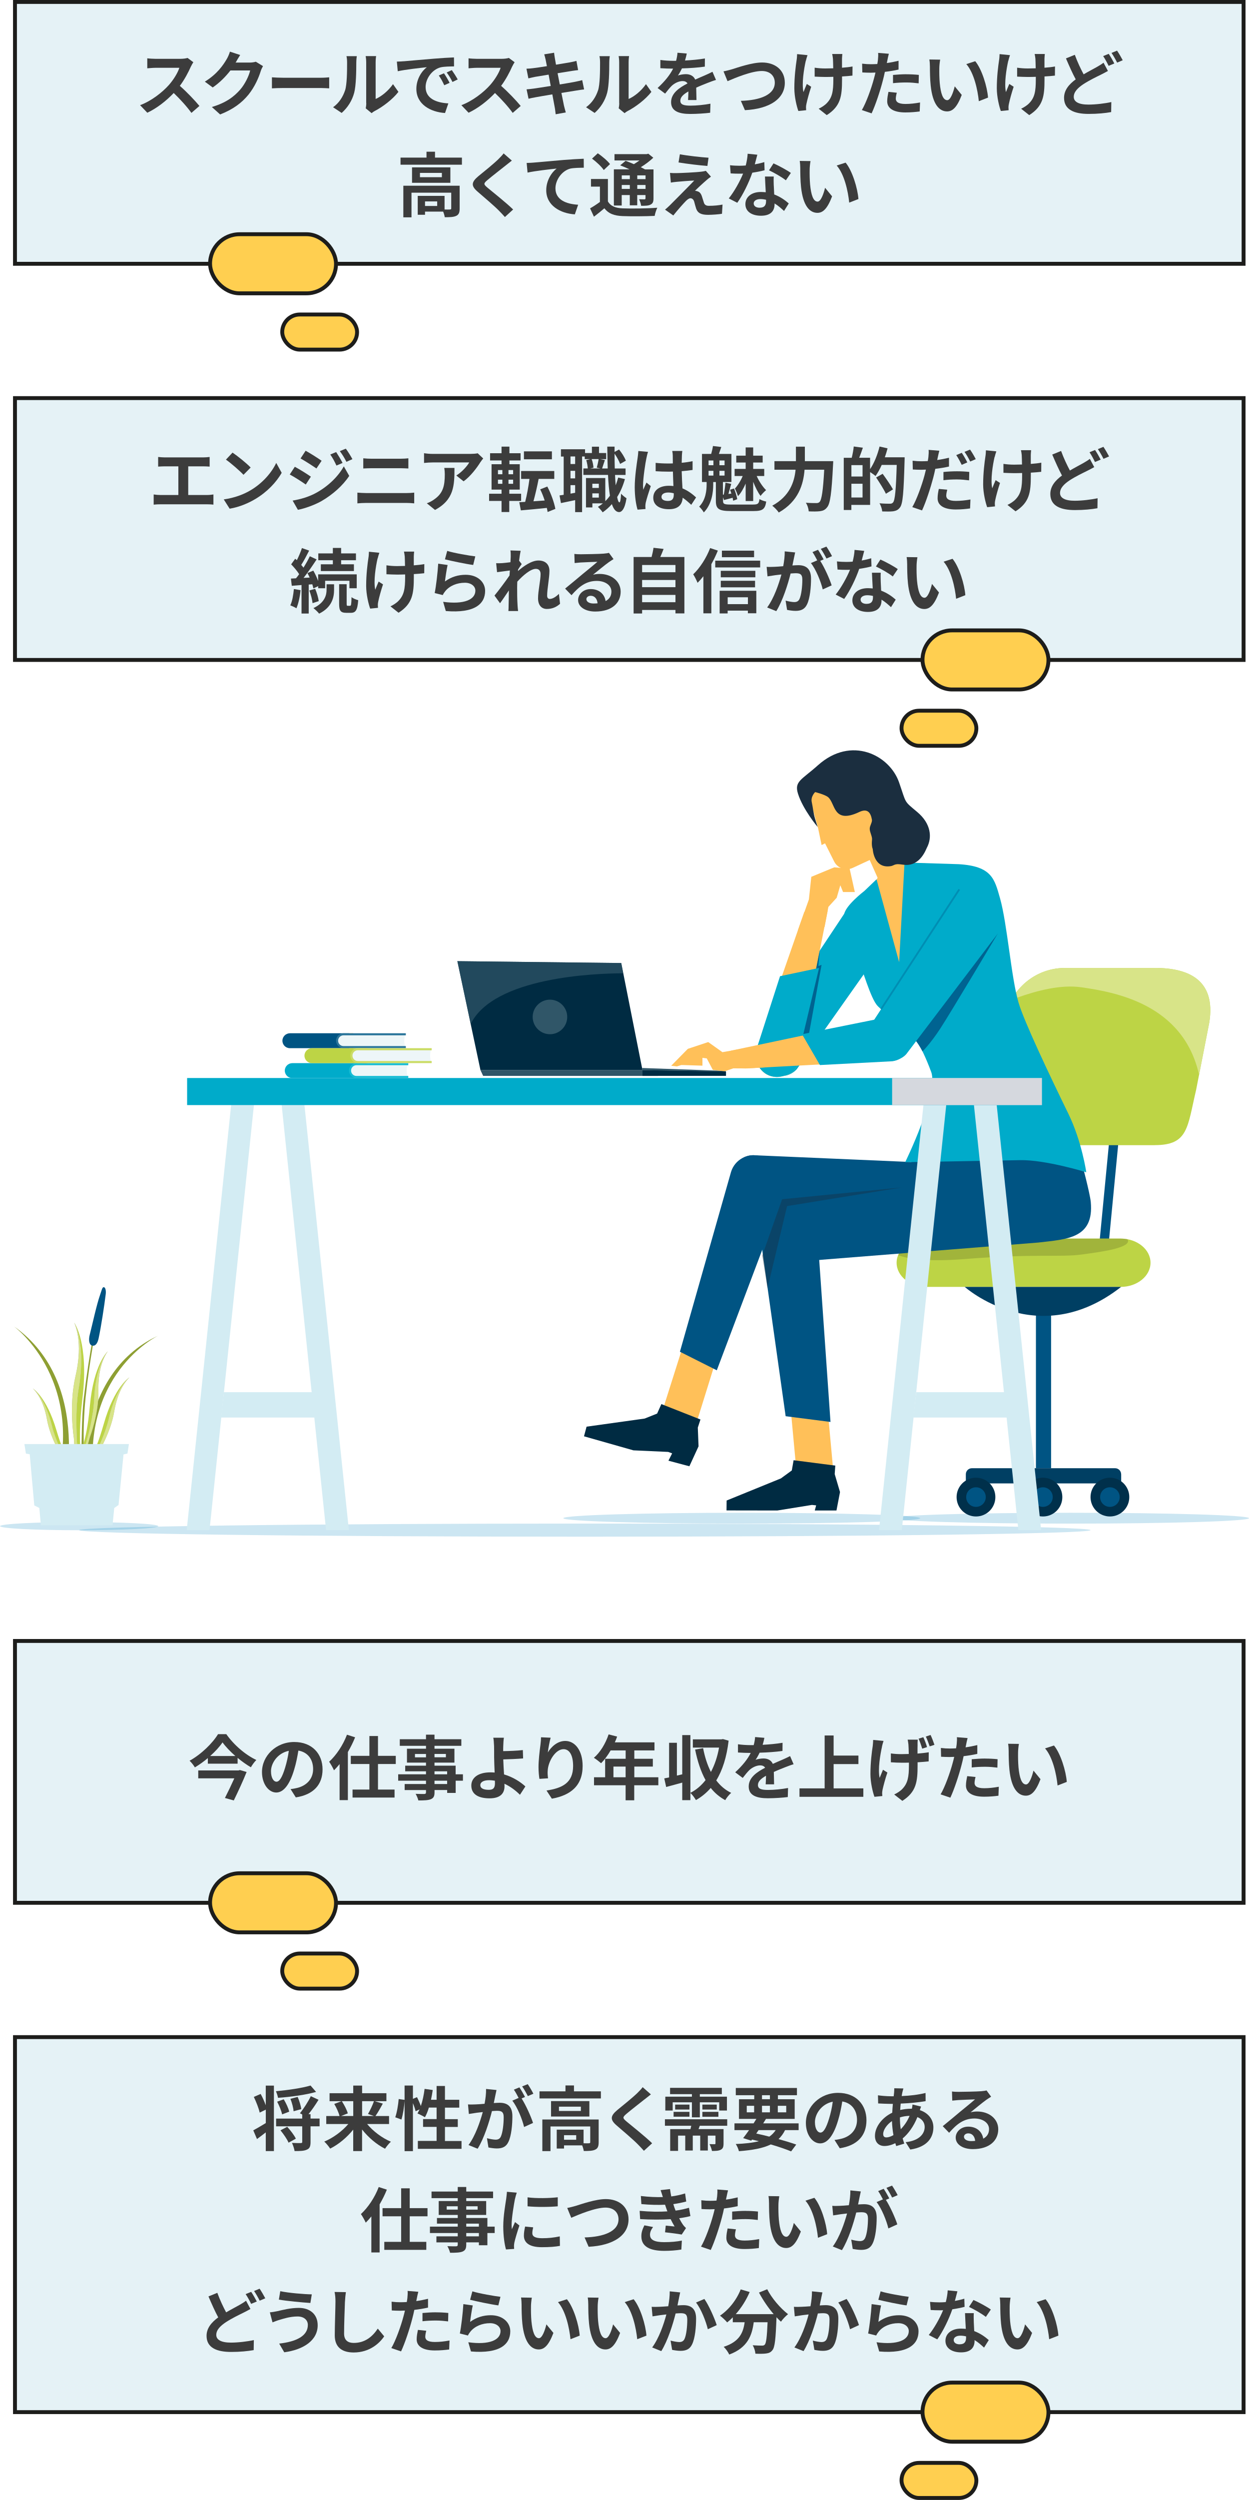 <?xml version="1.0" encoding="UTF-8"?><svg id="_レイヤー_2" xmlns="http://www.w3.org/2000/svg" viewBox="0 0 320.23 640.83"><defs><style>.cls-1{fill:#bdd445;}.cls-1,.cls-2,.cls-3,.cls-4,.cls-5,.cls-6,.cls-7,.cls-8,.cls-9,.cls-10,.cls-11,.cls-12,.cls-13,.cls-14,.cls-15,.cls-16,.cls-17,.cls-18,.cls-19,.cls-20,.cls-21,.cls-22,.cls-23,.cls-24{stroke-width:0px;}.cls-2,.cls-11{opacity:.4;}.cls-2,.cls-14{fill:#006391;}.cls-3{fill:#16bcd4;}.cls-4{fill:#a4a6a9;}.cls-5{fill:#ffab32;}.cls-6{fill:#305668;}.cls-7{fill:#d8e488;}.cls-8{fill:#00abca;}.cls-25{fill:#e5f2f6;}.cls-25,.cls-26{stroke:#1d1d1b;stroke-miterlimit:10;}.cls-9{fill:#edf6f8;}.cls-10{fill:#002b42;}.cls-11,.cls-19{fill:#1b2e3f;}.cls-12{fill:#cbdc65;}.cls-13{fill:#2b769b;}.cls-27{opacity:.6;}.cls-28{opacity:.7;}.cls-15{fill:#ffc059;}.cls-16{fill:#3c3c3c;}.cls-17{fill:#00304b;}.cls-18{fill:#0083c2;opacity:.2;}.cls-20{fill:#003f63;}.cls-21{fill:#005483;}.cls-22{fill:#d3ecf3;}.cls-26{fill:#ffcf50;}.cls-23{fill:#8e9f33;}.cls-24{fill:#d5d8de;}</style></defs><g id="_レイヤー_1-2"><rect class="cls-25" x="3.84" y=".5" width="315" height="67.12"/><path class="cls-16" d="M48.94,17.06c-.61,1.4-1.62,3.33-2.83,4.95,1.78,1.55,3.96,3.85,5.02,5.15l-2.05,1.78c-1.17-1.62-2.84-3.46-4.54-5.1-1.91,2.02-4.3,3.89-6.77,5.06l-1.85-1.94c2.9-1.08,5.69-3.28,7.38-5.17,1.19-1.35,2.29-3.13,2.68-4.41h-6.1c-.76,0-1.75.11-2.12.13v-2.56c.49.07,1.58.13,2.12.13h6.36c.77,0,1.49-.11,1.85-.23l1.48,1.1c-.14.2-.47.76-.63,1.12Z"/><path class="cls-16" d="M60.45,15.95s-.04.05-.05.09h3.62c.56,0,1.15-.09,1.57-.22l1.84,1.13c-.2.34-.45.85-.59,1.3-.49,1.6-1.51,4-3.13,6.01-1.71,2.09-3.89,3.75-7.27,5.08l-2.12-1.91c3.69-1.1,5.69-2.67,7.26-4.45,1.22-1.4,2.27-3.56,2.56-4.92h-5.06c-1.21,1.57-2.77,3.15-4.54,4.36l-2.02-1.49c3.15-1.93,4.72-4.25,5.62-5.8.27-.45.65-1.28.81-1.89l2.63.86c-.42.63-.88,1.44-1.1,1.84Z"/><path class="cls-16" d="M72.62,19.93h9.67c.85,0,1.64-.07,2.11-.11v2.83c-.43-.02-1.35-.09-2.11-.09h-9.67c-1.03,0-2.23.04-2.9.09v-2.83c.65.05,1.96.11,2.9.11Z"/><path class="cls-16" d="M88.47,23.19c.5-1.55.52-4.95.52-7.13,0-.72-.05-1.21-.16-1.66h2.65c-.02.09-.13.88-.13,1.64,0,2.12-.05,5.92-.54,7.74-.54,2.03-1.67,3.8-3.21,5.17l-2.2-1.46c1.58-1.12,2.56-2.77,3.06-4.3ZM93.89,26.43v-10.5c0-.81-.13-1.49-.14-1.55h2.68c-.02.05-.12.76-.12,1.57v9.42c1.46-.63,3.24-2.05,4.45-3.8l1.39,1.98c-1.49,1.94-4.09,3.89-6.1,4.92-.4.22-.61.4-.77.54l-1.51-1.24c.07-.34.14-.85.14-1.33Z"/><path class="cls-16" d="M103.51,15.71c1.51-.13,4.48-.4,7.78-.67,1.85-.16,3.82-.27,5.1-.32l.02,2.3c-.97.02-2.52.02-3.47.25-2.18.58-3.82,2.9-3.82,5.04,0,2.97,2.77,4.03,5.83,4.19l-.85,2.47c-3.78-.25-7.35-2.27-7.35-6.18,0-2.59,1.46-4.65,2.68-5.56-1.69.18-5.37.58-7.45,1.03l-.23-2.47c.72-.02,1.42-.05,1.76-.09ZM115.27,21.24l-1.37.61c-.45-.99-.83-1.69-1.4-2.5l1.33-.56c.45.65,1.1,1.75,1.44,2.45ZM117.36,20.36l-1.35.65c-.49-.97-.9-1.64-1.48-2.43l1.31-.61c.45.63,1.13,1.69,1.51,2.39Z"/><path class="cls-16" d="M131.31,17.06c-.61,1.4-1.62,3.33-2.83,4.95,1.78,1.55,3.96,3.85,5.02,5.15l-2.05,1.78c-1.17-1.62-2.84-3.46-4.54-5.1-1.91,2.02-4.3,3.89-6.77,5.06l-1.85-1.94c2.9-1.08,5.69-3.28,7.38-5.17,1.19-1.35,2.29-3.13,2.68-4.41h-6.1c-.76,0-1.75.11-2.12.13v-2.56c.49.07,1.58.13,2.12.13h6.36c.77,0,1.49-.11,1.85-.23l1.48,1.1c-.14.2-.47.76-.63,1.12Z"/><path class="cls-16" d="M139.52,13.93l2.54-.41c.05.36.11.97.2,1.4.04.25.14.85.29,1.66,1.53-.25,2.9-.47,3.55-.59.58-.11,1.26-.25,1.69-.38l.43,2.36c-.4.04-1.12.14-1.66.22-.74.13-2.11.34-3.6.58.18.9.36,1.89.56,2.88,1.62-.27,3.1-.52,3.91-.68.7-.14,1.37-.29,1.84-.43l.49,2.38c-.49.04-1.22.16-1.91.27-.86.14-2.32.38-3.91.63.29,1.48.54,2.68.65,3.24.13.54.31,1.19.47,1.76l-2.59.47c-.09-.67-.14-1.3-.25-1.82-.09-.52-.32-1.76-.61-3.28-1.84.31-3.53.59-4.3.74-.77.14-1.39.27-1.8.38l-.5-2.41c.49-.02,1.3-.13,1.87-.2.83-.11,2.5-.38,4.32-.67-.18-.97-.38-1.98-.54-2.9-1.58.25-2.97.49-3.53.58-.58.13-1.04.22-1.66.38l-.49-2.48c.58-.02,1.12-.05,1.67-.13.63-.07,2.02-.27,3.57-.52-.14-.76-.27-1.35-.32-1.64-.11-.52-.23-.94-.36-1.37Z"/><path class="cls-16" d="M153.33,23.19c.5-1.55.52-4.95.52-7.13,0-.72-.05-1.21-.16-1.66h2.65c-.02.09-.13.88-.13,1.64,0,2.12-.05,5.92-.54,7.74-.54,2.03-1.67,3.8-3.21,5.17l-2.2-1.46c1.58-1.12,2.56-2.77,3.06-4.3ZM158.75,26.43v-10.5c0-.81-.13-1.49-.14-1.55h2.68c-.02.05-.12.76-.12,1.57v9.42c1.46-.63,3.24-2.05,4.45-3.8l1.39,1.98c-1.49,1.94-4.09,3.89-6.1,4.92-.4.22-.61.4-.77.54l-1.51-1.24c.07-.34.14-.85.14-1.33Z"/><path class="cls-16" d="M175.64,15.51c1.71-.09,3.51-.25,5.09-.52l-.02,2.09c-1.71.25-3.92.4-5.87.45-.31.67-.67,1.31-1.03,1.84.47-.22,1.44-.36,2.04-.36,1.1,0,2,.47,2.39,1.39.94-.43,1.69-.74,2.43-1.06.7-.31,1.33-.59,2-.94l.9,2.09c-.58.16-1.53.52-2.14.76-.81.32-1.84.72-2.93,1.22.02,1.01.05,2.34.07,3.17h-2.16c.05-.54.07-1.4.09-2.2-1.35.77-2.07,1.48-2.07,2.38,0,.99.85,1.26,2.61,1.26,1.53,0,3.53-.2,5.11-.5l-.07,2.32c-1.19.16-3.4.31-5.1.31-2.83,0-4.92-.68-4.92-3.01s2.16-3.75,4.21-4.81c-.27-.45-.76-.61-1.26-.61-1.01,0-2.12.58-2.81,1.24-.54.54-1.06,1.19-1.67,1.98l-1.93-1.44c1.89-1.75,3.17-3.35,3.98-4.97h-.23c-.74,0-2.05-.04-3.04-.11v-2.11c.92.14,2.25.22,3.17.22h.86c.2-.72.32-1.42.36-2.07l2.38.2c-.09.45-.22,1.04-.45,1.8Z"/><path class="cls-16" d="M187.71,17.75c1.39-.43,5.06-1.73,7.69-1.73,3.26,0,5.82,1.87,5.82,5.2,0,4.09-3.89,6.7-10.23,7.02l-1.04-2.39c4.88-.13,8.7-1.53,8.7-4.66,0-1.69-1.17-2.99-3.33-2.99-2.65,0-6.91,1.8-8.79,2.61l-1.03-2.52c.67-.11,1.57-.36,2.21-.54Z"/><path class="cls-16" d="M206.59,15.6c-.45,2-1.08,5.78-.59,8.01.23-.56.56-1.42.86-2.09l1.12.72c-.52,1.55-1.01,3.37-1.22,4.39-.07.27-.11.67-.11.88,0,.18.02.49.04.74l-2,.2c-.4-1.08-1.03-3.6-1.03-5.83,0-2.95.36-5.73.58-7.18.09-.5.11-1.12.13-1.57l2.67.27c-.16.43-.34,1.08-.43,1.46ZM215.88,15.06v2.3c1.01-.07,1.96-.18,2.7-.32l-.02,2.34c-.72.09-1.66.16-2.67.22v.76c0,4.25-.32,6.86-3.92,9.15l-2.07-1.64c.68-.31,1.58-.88,2.09-1.44,1.39-1.44,1.67-3.04,1.67-6.09v-.65c-.68.02-1.35.04-2.02.04-.78,0-1.89-.05-2.77-.09v-2.29c.88.13,1.76.2,2.72.2.65,0,1.35-.02,2.04-.04-.02-1.01-.04-1.94-.07-2.43-.04-.45-.13-.95-.2-1.24h2.61c-.05.4-.07.83-.09,1.22Z"/><path class="cls-16" d="M227.51,15.48c-.04.2-.09.43-.14.68,1.01-.14,2.02-.34,3.01-.58v2.25c-1.08.25-2.3.45-3.51.59-.16.77-.34,1.57-.54,2.3-.65,2.52-1.85,6.19-2.86,8.34l-2.5-.85c1.08-1.8,2.45-5.58,3.11-8.1.13-.49.27-.99.38-1.51-.41.02-.81.04-1.19.04-.87,0-1.55-.04-2.18-.07l-.05-2.25c.92.11,1.53.14,2.27.14.52,0,1.06-.02,1.62-.05.07-.4.13-.74.16-1.03.07-.67.11-1.4.05-1.82l2.75.22c-.14.49-.31,1.3-.38,1.69ZM229.67,25.26c0,.79.54,1.39,2.47,1.39,1.21,0,2.45-.14,3.75-.38l-.09,2.3c-1.01.13-2.23.25-3.67.25-3.03,0-4.66-1.04-4.66-2.86,0-.83.18-1.69.32-2.41l2.14.22c-.14.5-.25,1.1-.25,1.49ZM232.41,19.04c1.03,0,2.11.05,3.17.16l-.05,2.16c-.9-.11-2-.22-3.1-.22-1.22,0-2.34.05-3.47.18v-2.11c1.01-.09,2.3-.18,3.46-.18Z"/><path class="cls-16" d="M240.83,17.48c-.02,1.17,0,2.52.11,3.82.25,2.59.79,4.38,1.93,4.38.85,0,1.57-2.11,1.91-3.55l1.8,2.2c-1.19,3.13-2.32,4.23-3.76,4.23-1.98,0-3.69-1.78-4.2-6.61-.18-1.66-.2-3.76-.2-4.86,0-.5-.04-1.28-.14-1.84l2.77.04c-.13.65-.22,1.69-.22,2.2ZM253.32,25.02l-2.36.92c-.29-2.9-1.24-7.27-3.21-9.51l2.29-.74c1.71,2.07,3.08,6.57,3.28,9.33Z"/><path class="cls-16" d="M258.5,15.6c-.45,2-1.08,5.78-.59,8.01.23-.56.56-1.42.86-2.09l1.12.72c-.52,1.55-1.01,3.37-1.22,4.39-.07.27-.11.67-.11.88,0,.18.02.49.04.74l-2,.2c-.4-1.08-1.03-3.6-1.03-5.83,0-2.95.36-5.73.58-7.18.09-.5.11-1.12.13-1.57l2.67.27c-.16.43-.34,1.08-.43,1.46ZM267.79,15.06v2.3c1.01-.07,1.96-.18,2.7-.32l-.02,2.34c-.72.09-1.66.16-2.67.22v.76c0,4.25-.32,6.86-3.92,9.15l-2.07-1.64c.68-.31,1.58-.88,2.09-1.44,1.39-1.44,1.67-3.04,1.67-6.09v-.65c-.68.02-1.35.04-2.02.04-.78,0-1.89-.05-2.77-.09v-2.29c.88.13,1.76.2,2.72.2.65,0,1.35-.02,2.04-.04-.02-1.01-.04-1.94-.07-2.43-.04-.45-.13-.95-.2-1.24h2.61c-.05.4-.07.83-.09,1.22Z"/><path class="cls-16" d="M277.82,19.06c1.31-.77,2.59-1.42,3.44-1.91.67-.38,1.19-.7,1.67-1.08l1.13,2.12c-.58.32-1.15.63-1.8.95-1.13.56-2.81,1.35-4.46,2.41-1.49.99-2.5,2.02-2.5,3.28s1.26,1.98,3.76,1.98c1.84,0,4.27-.29,5.87-.65l-.04,2.57c-1.53.27-3.44.47-5.78.47-3.58,0-6.3-1.01-6.3-4.12,0-1.98,1.26-3.46,2.99-4.74-.83-1.53-1.69-3.48-2.5-5.37l2.27-.92c.68,1.87,1.51,3.6,2.25,4.99ZM285.7,16.27l-1.46.61c-.36-.74-.92-1.8-1.4-2.5l1.42-.58c.45.65,1.1,1.8,1.44,2.47ZM287.86,15.44l-1.44.61c-.38-.76-.96-1.8-1.44-2.48l1.42-.59c.47.68,1.13,1.84,1.46,2.47Z"/><path class="cls-16" d="M118.43,40.4v1.82h-15.74v-1.82h6.66v-1.51h2.18v1.51h6.9ZM117.85,53.45c0,.99-.2,1.57-.9,1.89-.67.32-1.62.34-2.92.34-.05-.41-.22-.97-.41-1.44h-4.65v.81h-1.87v-4.84h6.88v3.49c.61.02,1.17.02,1.37,0,.27-.02.34-.07.34-.29v-4.02h-10.19v6.32h-2.09v-8.1h14.44v5.83ZM115.47,42.9v3.96h-9.83v-3.96h9.83ZM113.29,44.32h-5.62v1.1h5.62v-1.1ZM112.09,51.63h-3.12v1.17h3.12v-1.17Z"/><path class="cls-16" d="M129.66,42.41c-1.17.94-3.55,2.77-4.75,3.8-.96.83-.94,1.03.04,1.87,1.35,1.13,4.77,3.83,6.61,5.62l-2.11,1.93c-.5-.56-1.03-1.13-1.57-1.67-1.1-1.13-3.75-3.38-5.38-4.79-1.8-1.53-1.66-2.48.14-4,1.42-1.15,3.89-3.15,5.09-4.32.52-.52,1.1-1.1,1.39-1.53l2.11,1.85c-.56.43-1.15.9-1.57,1.24Z"/><path class="cls-16" d="M136.8,41.68c1.5-.13,4.47-.4,7.76-.68,1.85-.14,3.83-.27,5.1-.31l.02,2.3c-.97.02-2.52.02-3.47.23-2.18.58-3.8,2.92-3.8,5.06,0,2.95,2.77,4.03,5.82,4.2l-.85,2.47c-3.76-.25-7.33-2.29-7.33-6.18,0-2.59,1.46-4.65,2.66-5.56-1.69.18-5.37.58-7.45,1.03l-.23-2.47c.72-.02,1.42-.05,1.78-.09Z"/><path class="cls-16" d="M155.86,51.63c.7,1.21,1.94,1.71,3.78,1.78,2.14.09,6.41.04,8.88-.16-.25.5-.58,1.49-.67,2.09-2.21.11-6.03.14-8.23.05-2.16-.09-3.58-.61-4.66-2-.83.7-1.67,1.4-2.68,2.16l-.99-2.14c.77-.43,1.69-1.03,2.52-1.64v-3.93h-2.29v-1.96h4.34v5.74ZM154.8,43.59c-.56-.86-1.91-2.11-3.01-2.93l1.48-1.37c1.1.76,2.48,1.91,3.13,2.77l-1.6,1.53ZM159.41,52.68h-2.02v-9.27h4.03c-.81-.38-1.67-.74-2.41-1.03l1.39-1.15c.63.23,1.39.52,2.12.85.5-.29.99-.63,1.44-.95h-6.41v-1.62h8.26l.41-.11,1.28,1.03c-.9.85-2.03,1.71-3.21,2.43.4.2.77.38,1.08.56h2.18v7.42c0,.86-.16,1.31-.74,1.6-.58.31-1.35.31-2.43.31-.07-.52-.29-1.22-.52-1.67.56.02,1.19.02,1.37.02.22-.02.27-.09.27-.27v-.83h-2.12v2.63h-1.91v-2.63h-2.07v2.7ZM159.41,44.95v.97h2.07v-.97h-2.07ZM161.48,48.43v-1.01h-2.07v1.01h2.07ZM165.51,44.95h-2.12v.97h2.12v-.97ZM165.51,48.43v-1.01h-2.12v1.01h2.12Z"/><path class="cls-16" d="M181.12,46.2c-.83.7-2.5,2.25-2.94,2.72.16-.02.49.05.68.13.52.16.85.56,1.08,1.22.16.49.36,1.17.52,1.64.16.56.56.85,1.26.85,1.39,0,2.63-.14,3.53-.32l-.14,2.36c-.74.14-2.59.27-3.53.27-1.71,0-2.63-.38-3.08-1.55-.18-.54-.4-1.39-.52-1.84-.2-.63-.59-.86-.95-.86s-.76.29-1.19.72c-.61.63-1.96,2.11-3.21,3.69l-2.12-1.49c.32-.27.76-.65,1.24-1.12.92-.94,4.61-4.61,6.25-6.34-1.26.04-3.42.23-4.45.32-.63.05-1.17.14-1.55.2l-.22-2.48c.41.04,1.06.07,1.73.05.85,0,4.93-.18,6.43-.38.34-.04.83-.13,1.03-.2l1.31,1.49c-.47.32-.85.65-1.17.92ZM181.66,40.43l-.29,2.11c-1.89-.14-5.26-.54-7.4-.9l.34-2.09c2.02.38,5.47.76,7.35.88Z"/><path class="cls-16" d="M193.53,42.13c.88-.16,1.73-.36,2.43-.58l.07,2.09c-.83.22-1.94.45-3.15.63-.86,2.52-2.4,5.67-3.85,7.71l-2.18-1.12c1.42-1.76,2.88-4.41,3.67-6.36-.32.02-.63.02-.94.02-.74,0-1.48-.02-2.25-.07l-.16-2.09c.77.09,1.73.13,2.39.13.54,0,1.08-.02,1.64-.07.25-.99.45-2.07.49-3.01l2.48.25c-.14.58-.38,1.49-.65,2.47ZM198.39,47.56c.02.52.07,1.39.11,2.29,1.55.58,2.81,1.48,3.73,2.3l-1.21,1.93c-.63-.58-1.44-1.33-2.43-1.93v.18c0,1.67-.92,2.97-3.48,2.97-2.23,0-4-.99-4-2.97,0-1.76,1.48-3.12,3.98-3.12.43,0,.83.04,1.24.07-.07-1.33-.16-2.94-.2-4.03h2.25c-.05.76-.02,1.51,0,2.3ZM194.79,53.24c1.24,0,1.62-.68,1.62-1.67v-.36c-.47-.11-.95-.18-1.46-.18-1.04,0-1.71.47-1.71,1.1,0,.67.56,1.12,1.55,1.12ZM197.17,43.66l1.15-1.78c1.3.56,3.53,1.78,4.45,2.45l-1.28,1.89c-1.04-.83-3.1-2-4.32-2.56Z"/><path class="cls-16" d="M207.59,43.48c-.02,1.17,0,2.52.11,3.82.25,2.59.79,4.38,1.93,4.38.85,0,1.57-2.11,1.91-3.55l1.8,2.2c-1.19,3.13-2.32,4.23-3.76,4.23-1.98,0-3.69-1.78-4.2-6.61-.18-1.66-.2-3.76-.2-4.86,0-.5-.04-1.28-.14-1.84l2.77.04c-.13.65-.22,1.69-.22,2.2ZM220.09,51.02l-2.36.92c-.29-2.9-1.24-7.27-3.21-9.51l2.29-.74c1.71,2.07,3.08,6.57,3.28,9.33Z"/><rect class="cls-26" x="53.86" y="60.04" width="32.29" height="15.15" rx="7.57" ry="7.57"/><rect class="cls-26" x="72.36" y="80.62" width="19.19" height="9" rx="4.5" ry="4.5"/><rect class="cls-25" x="3.84" y="102.05" width="315" height="67.12"/><path class="cls-16" d="M42.27,117.25h9.79c.54,0,1.17-.05,1.69-.11v2.47c-.54-.04-1.17-.07-1.69-.07h-3.8v7.35h4.77c.65,0,1.22-.07,1.69-.14v2.61c-.52-.07-1.28-.09-1.69-.09h-11.87c-.54,0-1.17.02-1.76.09v-2.61c.56.09,1.21.14,1.76.14h4.57v-7.35h-3.47c-.49,0-1.26.04-1.71.07v-2.47c.47.05,1.21.11,1.71.11Z"/><path class="cls-16" d="M64.27,125.66c3.08-1.82,5.42-4.57,6.55-7l1.4,2.54c-1.37,2.43-3.76,4.92-6.66,6.66-1.82,1.1-4.14,2.11-6.68,2.54l-1.51-2.38c2.81-.4,5.15-1.31,6.9-2.36ZM64.27,119.84l-1.84,1.87c-.94-1.01-3.19-2.97-4.5-3.89l1.69-1.8c1.26.85,3.6,2.72,4.64,3.82Z"/><path class="cls-16" d="M79.71,122.18l-1.31,2.02c-1.03-.72-2.9-1.93-4.11-2.57l1.3-1.98c1.22.65,3.2,1.89,4.12,2.54ZM81.15,126.29c3.06-1.71,5.58-4.18,7-6.75l1.39,2.45c-1.66,2.5-4.21,4.77-7.15,6.48-1.84,1.03-4.43,1.93-6.01,2.21l-1.35-2.36c2.02-.34,4.18-.95,6.12-2.03ZM82.46,118.11l-1.33,1.98c-1.01-.7-2.88-1.91-4.07-2.57l1.3-1.98c1.19.65,3.17,1.91,4.11,2.58ZM87.83,118.67l-1.57.67c-.52-1.13-.94-1.91-1.58-2.83l1.51-.63c.5.76,1.22,1.96,1.64,2.79ZM90.35,117.7l-1.53.68c-.58-1.13-1.03-1.84-1.69-2.74l1.53-.63c.56.72,1.26,1.89,1.69,2.68Z"/><path class="cls-16" d="M93.88,126.39h10.34c.61,0,1.37-.04,1.98-.11v2.75c-.63-.07-1.44-.11-1.98-.11h-10.34c-.7,0-1.58.05-2.25.11v-2.75c.7.05,1.55.11,2.25.11ZM95.25,117.59h7.45c.72,0,1.49-.05,2-.11v2.61c-.52-.02-1.37-.07-2-.07h-7.44c-.68,0-1.51.04-2.12.07v-2.61c.65.07,1.5.11,2.11.11Z"/><path class="cls-16" d="M123.18,118.45c-.85,1.4-2.56,3.67-4.32,4.93l-1.87-1.49c1.44-.88,2.84-2.47,3.31-3.35h-9.38c-.76,0-1.35.05-2.2.13v-2.5c.68.11,1.44.18,2.2.18h9.71c.5,0,1.49-.05,1.84-.16l1.42,1.33c-.2.23-.54.67-.7.94ZM111.54,130.72l-2.11-1.71c.58-.2,1.22-.5,1.89-.99,2.29-1.58,2.72-3.49,2.72-6.45,0-.56-.04-1.04-.13-1.62h2.61c0,4.47-.09,8.14-4.99,10.77Z"/><path class="cls-16" d="M130.57,128.41v2.84h-1.98v-2.84h-3.19v-1.85h3.19v-1.06h-2.56v-6.5h2.56v-.97h-2.94v-1.85h2.94v-1.69h2.02v1.69h2.86v1.85h-2.86v.97h2.65v6.5h-2.68v1.06h3.03v1.85h-3.03ZM127.67,121.57h1.13v-1.08h-1.13v1.08ZM127.67,124.02h1.13v-1.06h-1.13v1.06ZM131.56,120.49h-1.19v1.08h1.19v-1.08ZM131.56,122.96h-1.19v1.06h1.19v-1.06ZM140.4,131.24c-.05-.32-.11-.67-.2-1.04-2.39.25-4.81.47-6.66.63l-.4-2.09,1.51-.09c.43-1.66.85-3.94,1.1-5.89h-2.14v-2.02h8.5v2.02h-4.01c-.38,1.98-.88,4.11-1.33,5.74l2.88-.2c-.32-.99-.72-2-1.15-2.86l1.82-.72c.96,1.8,1.77,4.12,2.07,5.73l-1.98.79ZM141.5,117.73h-7.17v-2.03h7.17v2.03Z"/><path class="cls-16" d="M160.23,122.78c-.49,1.73-1.15,3.28-2,4.63.16.86.36,1.35.58,1.37.22,0,.36-.83.43-2.25.31.43,1.08.99,1.39,1.19-.45,2.92-1.3,3.55-1.91,3.55-.81-.02-1.41-.74-1.84-2.05-.7.81-1.5,1.51-2.36,2.11-.23-.36-.85-1.06-1.22-1.4.45-.27.88-.58,1.28-.9h-2.7v1.04h-1.64v-7.53h4.95v5.92c.43-.41.83-.88,1.19-1.39-.23-1.46-.4-3.26-.49-5.33h-6.32v-1.66h1.13c-.04-.59-.18-1.48-.4-2.14l1.04-.25h-1.42v-.67h-.68v14.26h-1.78v-3.08c-1.28.27-2.56.54-3.64.76l-.36-1.96c.32-.04.68-.09,1.06-.16v-9.81h-.7v-1.87h6.18v.97h1.76v-1.62h1.82v1.62h1.84v1.57h-1.55l1.22.23c-.27.77-.52,1.58-.72,2.16h1.44c-.05-1.71-.09-3.6-.11-5.6h1.87v1.35l1.15-.61c.74.88,1.44,2.05,1.75,2.86l-1.48.83c-.25-.72-.83-1.78-1.42-2.63,0,1.33.02,2.59.05,3.8h2.77v1.66h-2.7c.04.95.09,1.84.16,2.65.25-.63.47-1.3.65-1.98l1.71.38ZM147.46,117.01h-1.19v1.94h1.19v-1.94ZM147.46,120.69h-1.19v1.94h1.19v-1.94ZM147.46,126.32v-1.96h-1.19v2.18l1.19-.22ZM151.69,117.68c.27.68.43,1.6.47,2.2l-.81.2h2.58l-.92-.2c.18-.63.38-1.55.47-2.2h-1.78ZM151.87,124v1.08h1.66v-1.08h-1.66ZM153.53,127.55v-1.08h-1.66v1.08h1.66Z"/><path class="cls-16" d="M165.74,117.41c-.27,1.21-.87,5.17-.87,6.97,0,.36.02.81.07,1.17.23-.63.54-1.24.81-1.85l1.1.9c-.5,1.48-1.08,3.31-1.3,4.29-.05.25-.09.65-.09.85,0,.18.02.49.04.74l-2.04.16c-.38-1.26-.72-3.31-.72-5.76,0-2.72.54-6.12.74-7.51.07-.5.16-1.19.18-1.76l2.49.22c-.14.36-.36,1.28-.41,1.6ZM174.83,116.78c-.02.4-.04,1.06-.05,1.85.99-.09,1.93-.23,2.79-.41v2.25c-.86.13-1.8.23-2.79.31.04,1.75.13,3.19.2,4.41,1.49.61,2.63,1.53,3.49,2.32l-1.24,1.89c-.76-.7-1.48-1.33-2.2-1.82-.11,1.73-1.08,2.95-3.51,2.95s-4.03-1.04-4.03-2.93,1.55-3.08,4-3.08c.41,0,.81.02,1.17.07-.04-1.12-.11-2.43-.13-3.71-.43.02-.86.02-1.28.02-1.06,0-2.09-.04-3.15-.11v-2.14c1.03.11,2.07.16,3.15.16.41,0,.85,0,1.26-.02,0-.88-.02-1.62-.02-2,0-.27-.05-.83-.13-1.19h2.58c-.05.34-.09.77-.11,1.17ZM171.27,128.41c1.1,0,1.48-.58,1.48-1.64v-.32c-.47-.13-.96-.2-1.44-.2-1.03,0-1.71.43-1.71,1.12,0,.74.72,1.04,1.67,1.04Z"/><path class="cls-16" d="M193.1,129.33c1.24,0,1.48-.22,1.62-1.39.45.27,1.22.54,1.73.63-.29,1.94-.9,2.43-3.22,2.43h-5.82c-3.06,0-3.87-.52-3.87-2.57v-4.86h-.68v.65c0,1.82-.31,4.99-2.41,7.13-.25-.45-.79-1.15-1.19-1.48,1.71-1.75,1.91-4.2,1.91-5.73v-.58h-1.19v-7.2h2.36c.18-.65.38-1.44.45-2.03l2.14.25c-.22.65-.43,1.26-.61,1.78h3.21v7.2h-2.18v3.24l.22-.02c.18-.92.36-2.16.43-3.04l1.48.29c-.25.85-.5,1.82-.72,2.59l.76-.09c-.11-.34-.23-.68-.34-.99l1.01-.32c.38.88.72,2.02.83,2.74l-1.04.4c-.04-.22-.09-.47-.14-.76-.79.22-1.5.4-2.21.58l-.25-.72v.94c0,.79.29.94,2.09.94h5.67ZM181.67,119.25h1.24v-1.21h-1.24v1.21ZM181.67,121.91h1.24v-1.22h-1.24v1.22ZM185.77,118.04h-1.31v1.21h1.31v-1.21ZM185.77,120.69h-1.31v1.22h1.31v-1.22ZM191.17,123.98c-.54,1.24-1.21,2.45-1.96,3.2-.16-.56-.5-1.42-.79-1.94.72-.76,1.53-2.05,2-3.22h-2.07v-1.82h2.83v-1.64h-2.41v-1.76h2.41v-2.11h1.93v2.11h2.43v1.76h-2.43v1.64h2.83v1.82h-1.93c.61,1.39,1.55,2.79,2.41,3.62-.43.34-1.08,1.01-1.42,1.48-.67-.86-1.35-2.23-1.89-3.62v4.93h-1.93v-4.45Z"/><path class="cls-16" d="M213.63,118.2s-.02.74-.05,1.03c-.36,7.17-.72,9.87-1.51,10.8-.54.7-1.06.9-1.84,1.01-.67.09-1.78.09-2.88.04-.04-.65-.32-1.6-.74-2.21,1.13.09,2.2.09,2.67.09.38,0,.59-.05.85-.29.54-.56.9-2.92,1.19-8.26h-5.04c-.29,3.73-1.55,8.1-6.61,10.97-.34-.54-1.15-1.35-1.67-1.75,4.46-2.43,5.67-6.07,5.98-9.22h-5.42v-2.2h5.51v-3.71h2.29v3.71h7.29Z"/><path class="cls-16" d="M231.94,117.23s0,.72-.02.97c-.23,8.05-.43,10.91-1.17,11.87-.5.67-1.01.86-1.73.99-.68.09-1.76.07-2.83.04-.04-.59-.32-1.49-.7-2.09,1.15.11,2.21.11,2.68.11.36,0,.56-.07.79-.31.52-.58.76-3.28.95-9.63h-3.85c-.47,1.08-1.03,2.07-1.58,2.84-.29-.27-.9-.68-1.39-1.01v8.41h-4.81v1.31h-1.95v-13.38h2.04c.23-.9.45-2.05.52-2.9l2.34.32c-.31.9-.63,1.8-.94,2.57h2.79v2.92c1.04-1.51,1.91-3.69,2.43-5.8l2.05.47c-.2.77-.43,1.53-.7,2.29h5.06ZM221.15,119.23h-2.86v2.92h2.86v-2.92ZM221.15,127.53v-3.53h-2.86v3.53h2.86ZM227.13,126.56c-.5-1.08-1.62-2.84-2.5-4.16l1.67-.95c.9,1.24,2.09,2.95,2.65,4l-1.82,1.12Z"/><path class="cls-16" d="M240.43,117.25c-.04.2-.09.43-.14.67,1.01-.14,2.03-.34,3.02-.58v2.25c-1.08.25-2.3.45-3.51.59-.16.77-.34,1.58-.54,2.32-.67,2.52-1.85,6.19-2.86,8.34l-2.5-.85c1.08-1.82,2.45-5.58,3.12-8.1.12-.49.25-1.01.38-1.51-.42.02-.81.04-1.19.04-.88,0-1.55-.04-2.18-.07l-.05-2.25c.92.11,1.51.14,2.27.14.52,0,1.06-.02,1.62-.05.07-.4.13-.74.16-1.03.07-.67.11-1.4.05-1.84l2.75.22c-.14.5-.32,1.31-.4,1.71ZM242.6,127.01c0,.79.54,1.39,2.47,1.39,1.21,0,2.45-.13,3.74-.36l-.09,2.29c-1.03.14-2.23.27-3.67.27-3.02,0-4.66-1.04-4.66-2.86,0-.85.16-1.71.31-2.41l2.16.2c-.14.52-.25,1.1-.25,1.49ZM245.34,120.81c1.03,0,2.11.05,3.17.16l-.05,2.16c-.9-.11-2-.23-3.1-.23-1.24,0-2.34.05-3.47.2v-2.11c1.01-.11,2.29-.18,3.46-.18ZM248.01,118.53l-1.44.63c-.36-.74-.92-1.82-1.4-2.5l1.42-.59c.45.67,1.1,1.8,1.42,2.47ZM250.17,117.7l-1.42.61c-.38-.76-.95-1.8-1.46-2.48l1.42-.58c.49.67,1.15,1.82,1.46,2.45Z"/><path class="cls-16" d="M254.99,117.16c-.45,2-1.08,5.78-.59,8.01.23-.56.56-1.42.87-2.09l1.12.72c-.52,1.55-1.01,3.37-1.22,4.39-.07.27-.11.67-.11.88,0,.18.02.49.04.74l-2,.2c-.4-1.08-1.03-3.6-1.03-5.83,0-2.95.36-5.73.58-7.18.09-.5.11-1.12.13-1.57l2.67.27c-.16.43-.34,1.08-.43,1.46ZM264.28,116.62v2.3c1.01-.07,1.96-.18,2.7-.32l-.02,2.34c-.72.09-1.66.16-2.67.22v.76c0,4.25-.32,6.86-3.92,9.15l-2.07-1.64c.68-.31,1.58-.88,2.09-1.44,1.39-1.44,1.67-3.04,1.67-6.09v-.65c-.68.02-1.35.04-2.02.04-.77,0-1.89-.05-2.77-.09v-2.29c.88.13,1.77.2,2.72.2.65,0,1.35-.02,2.04-.04-.02-1.01-.04-1.94-.07-2.43-.04-.45-.13-.95-.2-1.24h2.61c-.05.4-.07.83-.09,1.22Z"/><path class="cls-16" d="M274.31,120.61c1.31-.77,2.59-1.42,3.44-1.91.67-.38,1.19-.7,1.67-1.08l1.13,2.12c-.58.32-1.15.63-1.8.95-1.13.56-2.81,1.35-4.47,2.41-1.49.99-2.5,2.02-2.5,3.28s1.26,1.98,3.76,1.98c1.84,0,4.27-.29,5.87-.65l-.04,2.57c-1.53.27-3.44.47-5.78.47-3.58,0-6.3-1.01-6.3-4.12,0-1.98,1.26-3.46,2.99-4.74-.83-1.53-1.69-3.48-2.5-5.37l2.27-.92c.68,1.87,1.51,3.6,2.25,4.99ZM282.2,117.82l-1.46.61c-.36-.74-.92-1.8-1.4-2.5l1.42-.58c.45.65,1.1,1.8,1.44,2.47ZM284.36,117l-1.44.61c-.38-.76-.95-1.8-1.44-2.48l1.42-.59c.47.68,1.13,1.84,1.46,2.47Z"/><path class="cls-16" d="M77.06,151.28c-.16,1.71-.56,3.49-1.06,4.65-.36-.25-1.13-.59-1.57-.76.52-1.06.77-2.67.92-4.18l1.71.29ZM79.15,149.82v7.45h-1.84v-7.31l-2.5.2-.22-1.85,1.3-.07c.27-.32.54-.68.81-1.06-.5-.81-1.33-1.78-2.05-2.52l1.04-1.44c.13.13.27.25.42.38.5-.99,1.01-2.2,1.3-3.11l1.85.65c-.63,1.24-1.37,2.67-2.03,3.67.22.23.41.49.58.7.63-1.01,1.21-2.03,1.62-2.92l1.75.81c-.99,1.51-2.21,3.3-3.35,4.74l1.57-.09c-.18-.4-.38-.79-.58-1.15l1.51-.63c.47.81.92,1.78,1.24,2.65v-1.69h9.89v3.56h-1.87v-1.91h-6.23v1.91h-1.78v-.54l-1.24.58c-.05-.31-.16-.67-.27-1.06l-.9.07ZM80.8,150.92c.43.99.81,2.3.92,3.17l-1.58.52c-.09-.88-.43-2.21-.83-3.24l1.5-.45ZM83.72,149.77h1.93v1.44c0,1.85-.49,4.45-3.83,6.09-.32-.43-.99-1.04-1.46-1.42,2.95-1.4,3.37-3.39,3.37-4.7v-1.4ZM85.34,143.61h-3.73v-1.75h3.73v-1.4h2.12v1.4h3.8v1.75h-3.8v1.04h3.28v1.73h-8.48v-1.73h3.08v-1.04ZM89.75,155.29c.25,0,.34-.29.38-2.23.38.34,1.17.65,1.71.79-.18,2.57-.67,3.24-1.89,3.24h-1.15c-1.53,0-1.85-.58-1.85-2.36v-4.97h1.93v4.97c0,.49.04.56.27.56h.61Z"/><path class="cls-16" d="M96.8,143.16c-.45,2-1.08,5.78-.59,8.01.23-.56.56-1.42.87-2.09l1.12.72c-.52,1.55-1.01,3.37-1.22,4.39-.07.27-.11.67-.11.88,0,.18.02.49.04.74l-2,.2c-.4-1.08-1.03-3.6-1.03-5.83,0-2.95.36-5.73.58-7.18.09-.5.11-1.12.13-1.57l2.67.27c-.16.43-.34,1.08-.43,1.46ZM106.09,142.62v2.3c1.01-.07,1.96-.18,2.7-.32l-.02,2.34c-.72.09-1.66.16-2.67.22v.76c0,4.25-.32,6.86-3.92,9.15l-2.07-1.64c.68-.31,1.58-.88,2.09-1.44,1.39-1.44,1.67-3.04,1.67-6.09v-.65c-.68.02-1.35.04-2.02.04-.77,0-1.89-.05-2.77-.09v-2.29c.88.13,1.77.2,2.72.2.65,0,1.35-.02,2.04-.04-.02-1.01-.04-1.94-.07-2.43-.04-.45-.13-.95-.2-1.24h2.61c-.05.4-.07.83-.09,1.22Z"/><path class="cls-16" d="M114.08,149.05c1.64-1.19,3.42-1.71,5.31-1.71,3.15,0,4.99,1.94,4.99,4.12,0,3.28-2.59,5.8-10.08,5.17l-.68-2.36c5.4.74,8.26-.58,8.26-2.86,0-1.17-1.12-2.03-2.68-2.03-2.03,0-3.87.76-5.01,2.12-.32.4-.5.68-.67,1.04l-2.07-.52c.36-1.76.77-5.29.9-7.53l2.41.34c-.23.99-.56,3.19-.68,4.21ZM121.86,142.62l-.54,2.2c-1.82-.23-5.83-1.08-7.24-1.44l.58-2.16c1.71.54,5.64,1.22,7.2,1.4Z"/><path class="cls-16" d="M130.86,141.1l2.63.09c-.11.5-.27,1.42-.4,2.54l.67.86c-.25.32-.61.92-.92,1.39-.02.13-.02.25-.04.4,1.42-1.24,3.49-2.7,5.24-2.7,1.94,0,2.83,1.15,2.83,2.67,0,1.87-.59,4.52-.59,6.37,0,.47.23.81.68.81.67,0,1.51-.47,2.34-1.3l.29,2.54c-.83.77-1.93,1.33-3.39,1.33-1.35,0-2.25-.97-2.25-2.72,0-1.94.65-4.59.65-6.23,0-.88-.47-1.33-1.22-1.33-1.33,0-3.28,1.66-4.75,3.28-.02.5-.04.99-.04,1.46,0,1.48,0,2.99.11,4.68.02.32.07.97.13,1.39h-2.48c.04-.41.05-1.04.05-1.33.04-1.4.05-2.45.07-3.96-.76,1.13-1.64,2.45-2.27,3.29l-1.42-1.96c1.03-1.26,2.83-3.64,3.85-5.15.04-.41.07-.85.09-1.28-.88.11-2.27.29-3.28.43l-.23-2.3c.52.02.94.02,1.57-.02.52-.04,1.31-.13,2.09-.23.04-.68.07-1.19.07-1.39,0-.52.02-1.06-.07-1.62Z"/><path class="cls-16" d="M148.93,142.08c.96,0,4.81-.07,5.83-.16.74-.07,1.15-.13,1.37-.2l1.17,1.6c-.41.27-.85.52-1.26.83-.97.68-2.86,2.27-4,3.17.59-.14,1.13-.2,1.71-.2,3.06,0,5.38,1.91,5.38,4.54,0,2.84-2.16,5.1-6.52,5.1-2.5,0-4.39-1.15-4.39-2.95,0-1.46,1.31-2.81,3.22-2.81,2.23,0,3.58,1.37,3.83,3.08.99-.52,1.49-1.35,1.49-2.45,0-1.62-1.62-2.72-3.75-2.72-2.75,0-4.55,1.46-6.48,3.66l-1.64-1.69c1.28-1.03,3.46-2.86,4.52-3.75,1.01-.83,2.88-2.34,3.76-3.12-.92.02-3.4.13-4.36.18-.49.04-1.06.09-1.48.14l-.07-2.34c.5.07,1.13.09,1.64.09ZM152.17,154.7c.38,0,.72-.02,1.04-.05-.11-1.17-.77-1.93-1.75-1.93-.68,0-1.12.41-1.12.86,0,.67.74,1.12,1.82,1.12Z"/><path class="cls-16" d="M175.47,142.78v14.46h-2.29v-.88h-8.55v.9h-2.18v-14.48h4.61c.2-.77.4-1.64.49-2.36l2.59.29c-.27.72-.56,1.42-.85,2.07h6.18ZM164.63,144.83v1.85h8.55v-1.85h-8.55ZM164.63,148.67v1.85h8.55v-1.85h-8.55ZM173.18,154.37v-1.87h-8.55v1.87h8.55Z"/><path class="cls-16" d="M184.05,141.14c-.47,1.15-1.03,2.34-1.67,3.48v12.6h-2.04v-9.51c-.49.63-.99,1.19-1.49,1.69-.2-.5-.76-1.67-1.12-2.18,1.71-1.62,3.37-4.18,4.34-6.73l1.98.65ZM194.9,143.72v1.73h-11.52v-1.73h11.52ZM184.51,151.44h9.4v5.76h-2.16v-.67h-5.19v.72h-2.05v-5.82ZM193.66,147.98h-8.86v-1.66h8.86v1.66ZM184.8,148.88h8.79v1.67h-8.79v-1.67ZM193.34,142.83h-8.25v-1.67h8.25v1.67ZM186.57,153.1v1.76h5.19v-1.76h-5.19Z"/><path class="cls-16" d="M203.55,143.1c-.11.54-.25,1.21-.38,1.85.61-.04,1.13-.07,1.51-.07,1.91,0,3.26.85,3.26,3.44,0,2.12-.25,5.04-1.03,6.61-.59,1.26-1.58,1.66-2.95,1.66-.68,0-1.55-.13-2.16-.25l-.38-2.38c.68.2,1.73.38,2.2.38.61,0,1.06-.18,1.35-.77.49-1.03.74-3.21.74-4.99,0-1.44-.63-1.64-1.75-1.64-.29,0-.74.04-1.26.07-.68,2.74-2.02,7-3.67,9.65l-2.34-.94c1.75-2.36,2.99-6,3.66-8.46-.65.07-1.22.14-1.55.18-.52.09-1.46.22-2.02.31l-.22-2.45c.67.05,1.26.02,1.93,0,.56-.02,1.4-.07,2.32-.16.25-1.35.41-2.66.38-3.8l2.68.27c-.11.47-.23,1.04-.32,1.49ZM211.18,143.39l-.88.38c1.08,1.67,2.43,4.68,2.93,6.28l-2.29,1.04c-.47-2-1.75-5.17-3.03-6.75l1.62-.7c-.36-.68-.81-1.55-1.22-2.12l1.42-.59c.45.67,1.1,1.8,1.44,2.47ZM213.32,142.56l-1.42.61c-.38-.74-.95-1.8-1.46-2.48l1.44-.58c.47.68,1.13,1.82,1.44,2.45Z"/><path class="cls-16" d="M220.94,143.68c.88-.16,1.73-.36,2.43-.58l.07,2.09c-.83.22-1.94.45-3.15.63-.86,2.52-2.39,5.67-3.85,7.71l-2.18-1.12c1.42-1.76,2.88-4.41,3.67-6.36-.32.02-.63.02-.94.02-.74,0-1.48-.02-2.25-.07l-.16-2.09c.77.09,1.73.13,2.39.13.54,0,1.08-.02,1.64-.07.25-.99.45-2.07.49-3.01l2.48.25c-.14.58-.38,1.49-.65,2.47ZM225.81,149.12c.02.52.07,1.39.11,2.29,1.55.58,2.81,1.48,3.73,2.3l-1.21,1.93c-.63-.58-1.44-1.33-2.43-1.93v.18c0,1.67-.92,2.97-3.47,2.97-2.23,0-4-.99-4-2.97,0-1.76,1.48-3.12,3.98-3.12.43,0,.83.04,1.24.07-.07-1.33-.16-2.94-.2-4.03h2.25c-.05.76-.02,1.51,0,2.3ZM222.2,154.79c1.24,0,1.62-.68,1.62-1.67v-.36c-.47-.11-.96-.18-1.46-.18-1.04,0-1.71.47-1.71,1.1,0,.67.56,1.12,1.55,1.12ZM224.58,145.21l1.15-1.78c1.3.56,3.53,1.78,4.45,2.45l-1.28,1.89c-1.04-.83-3.1-2-4.32-2.56Z"/><path class="cls-16" d="M235,145.03c-.02,1.17,0,2.52.11,3.82.25,2.59.79,4.38,1.93,4.38.85,0,1.57-2.11,1.91-3.55l1.8,2.2c-1.19,3.13-2.32,4.23-3.76,4.23-1.98,0-3.69-1.78-4.2-6.61-.18-1.66-.2-3.76-.2-4.86,0-.5-.04-1.28-.14-1.84l2.77.04c-.13.65-.22,1.69-.22,2.2ZM247.5,152.57l-2.36.92c-.29-2.9-1.24-7.27-3.21-9.51l2.29-.74c1.71,2.07,3.08,6.57,3.28,9.33Z"/><rect class="cls-26" x="236.53" y="161.6" width="32.29" height="15.15" rx="7.57" ry="7.57" transform="translate(505.34 338.34) rotate(-180)"/><rect class="cls-26" x="231.13" y="182.17" width="19.19" height="9" rx="4.5" ry="4.5" transform="translate(481.46 373.35) rotate(-180)"/><rect class="cls-25" x="3.84" y="420.64" width="315" height="67.12"/><path class="cls-16" d="M58.03,444.54c1.93,2.75,4.88,5.29,7.69,6.61-.54.54-1.01,1.22-1.4,1.87-1.13-.67-2.3-1.49-3.4-2.41v1.49h-7.63v-1.44c-1.03.88-2.16,1.69-3.33,2.39-.27-.5-.88-1.26-1.35-1.71,3.04-1.67,5.94-4.57,7.29-6.81h2.14ZM61.52,453.73l1.71.5c-.88,2.21-2.18,5.01-3.29,7.29l-2.27-.63c.79-1.55,1.71-3.48,2.41-5.04h-9.25v-2.02h10.32l.38-.11ZM60.34,450.13c-1.31-1.15-2.49-2.38-3.28-3.49-.77,1.12-1.87,2.34-3.17,3.49h6.45Z"/><path class="cls-16" d="M75.85,460.75l-1.35-2.14c.68-.07,1.19-.18,1.67-.29,2.3-.54,4.11-2.2,4.11-4.83,0-2.48-1.35-4.34-3.78-4.75-.25,1.53-.56,3.19-1.08,4.88-1.08,3.64-2.63,5.87-4.59,5.87s-3.66-2.2-3.66-5.24c0-4.16,3.6-7.71,8.26-7.71s7.27,3.1,7.27,7.02-2.32,6.48-6.86,7.18ZM70.89,456.72c.76,0,1.46-1.13,2.2-3.56.41-1.33.76-2.86.96-4.36-2.97.61-4.57,3.24-4.57,5.22,0,1.82.72,2.7,1.42,2.7Z"/><path class="cls-16" d="M91.04,445.35c-.5,1.26-1.13,2.52-1.85,3.76v12.33h-2.12v-9.24c-.47.59-.96,1.12-1.44,1.6-.22-.52-.85-1.67-1.24-2.2,1.82-1.66,3.57-4.27,4.57-6.93l2.09.67ZM96.91,452.18v6.55h4.25v2.05h-10.77v-2.05h4.32v-6.55h-4.77v-2.09h4.77v-5.08h2.2v5.08h4.56v2.09h-4.56Z"/><path class="cls-16" d="M118.7,456.46h-1.87v3.13h-2.18v-.74h-3.24v.56c0,1.06-.25,1.49-.96,1.8-.68.27-1.66.31-3.19.31-.11-.5-.43-1.24-.7-1.69.86.04,1.93.04,2.21.04.34-.02.45-.13.45-.45v-.56h-5.47v-1.55h5.47v-.85h-7.13v-1.64h7.13v-.77h-5.33v-1.44h5.33v-.79h-4.88v-3.56h4.88v-.74h-6.72v-1.69h6.72v-1.17h2.18v1.17h6.88v1.69h-6.88v.74h5.11v3.56h-5.11v.79h5.42v2.21h1.87v1.64ZM109.22,450.47v-.86h-2.83v.86h2.83ZM111.4,449.6v.86h2.92v-.86h-2.92ZM111.4,454.82h3.24v-.77h-3.24v.77ZM114.64,456.46h-3.24v.85h3.24v-.85Z"/><path class="cls-16" d="M129.03,447.57c-.02.41-.02.85-.02,1.31,1.44-.02,3.55-.09,5.04-.27l.07,2.14c-1.51.13-3.64.22-5.09.25.04,1.08.11,2.52.2,3.85,2.29.67,4.23,1.93,5.47,3.08l-1.39,2.14c-1.03-1.03-2.38-2.09-3.98-2.83.02.23.02.45.02.63,0,1.6-.81,3.11-3.83,3.11-2.58,0-4.68-.85-4.68-3.29,0-1.87,1.6-3.37,4.92-3.37.36,0,.72.02,1.06.05-.05-1.4-.13-2.93-.13-3.89,0-1.1,0-2.16-.02-2.93-.04-.88-.09-1.66-.2-2.11h2.72c-.09.52-.14,1.4-.16,2.11ZM125.33,458.8c1.15,0,1.57-.5,1.57-1.71,0-.16,0-.38-.02-.63-.47-.07-.97-.13-1.48-.13-1.41,0-2.25.49-2.25,1.26,0,.88.92,1.21,2.18,1.21Z"/><path class="cls-16" d="M140.47,449.19c.86-1.4,2.43-2.92,4.46-2.92,2.5,0,4.45,2.45,4.45,6.41,0,5.1-3.11,7.53-7.89,8.39l-1.37-2.09c4-.61,6.82-1.93,6.82-6.28,0-2.77-.94-4.32-2.45-4.32-2.12,0-3.98,3.19-4.07,5.56-.04.49-.02,1.06.09,1.91l-2.21.14c-.11-.7-.23-1.8-.23-3.01,0-1.67.25-3.91.5-5.76.09-.68.14-1.4.14-1.89l2.47.11c-.25.88-.61,2.74-.72,3.75Z"/><path class="cls-16" d="M168.77,457.63h-6.16v3.85h-2.21v-3.85h-8.1v-2.05h2.85v-4.74h5.26v-2.14h-3.85c-.74,1.28-1.6,2.43-2.45,3.28-.41-.36-1.33-1.08-1.85-1.39,1.62-1.37,3.01-3.67,3.78-6l2.18.56c-.16.5-.36.99-.59,1.48h10.17v2.07h-5.17v2.14h4.75v2h-4.75v2.74h6.16v2.05ZM160.4,455.58v-2.74h-3.12v2.74h3.12Z"/><path class="cls-16" d="M186.81,446.2c-.49,4.21-1.57,7.58-3.17,10.19,1.03,1.35,2.29,2.45,3.83,3.19-.5.41-1.21,1.28-1.53,1.87-1.48-.81-2.7-1.85-3.71-3.13-1.1,1.26-2.36,2.3-3.8,3.11-.32-.54-.92-1.4-1.42-1.82v1.84h-2.09v-4.5c-1.44.41-2.9.79-4.12,1.12l-.49-2.2c.38-.07.79-.16,1.24-.25v-8.88h2v8.41l1.37-.32v-10.06h2.09v14.8c1.48-.74,2.79-1.85,3.89-3.26-1.22-2.2-2.07-4.84-2.68-7.83l2.05-.36c.43,2.23,1.08,4.3,2,6.1.96-1.8,1.67-3.89,2.09-6.25h-6.72v-2.11h7.35l.36-.07,1.46.41Z"/><path class="cls-16" d="M195.54,447.26c1.71-.09,3.51-.25,5.1-.52l-.02,2.09c-1.71.25-3.92.4-5.87.45-.31.67-.67,1.31-1.03,1.84.47-.22,1.44-.36,2.03-.36,1.1,0,2,.47,2.39,1.39.94-.43,1.69-.74,2.43-1.06.7-.31,1.33-.59,2-.94l.9,2.09c-.58.16-1.53.52-2.14.76-.81.32-1.84.72-2.93,1.22.02,1.01.05,2.34.07,3.17h-2.16c.05-.54.07-1.4.09-2.2-1.35.77-2.07,1.48-2.07,2.38,0,.99.85,1.26,2.61,1.26,1.53,0,3.53-.2,5.11-.5l-.07,2.32c-1.19.16-3.4.31-5.1.31-2.83,0-4.92-.68-4.92-3.01s2.16-3.75,4.21-4.81c-.27-.45-.76-.61-1.26-.61-1.01,0-2.12.58-2.81,1.24-.54.54-1.06,1.19-1.67,1.98l-1.93-1.44c1.89-1.75,3.17-3.35,3.98-4.97h-.23c-.74,0-2.05-.04-3.04-.11v-2.11c.92.14,2.25.22,3.17.22h.86c.2-.72.32-1.42.36-2.07l2.38.2c-.09.45-.21,1.04-.45,1.8Z"/><path class="cls-16" d="M221.35,458.43v2.16h-16.37v-2.16h6.45v-13.56h2.3v5.15h6.36v2.18h-6.36v6.23h7.62Z"/><path class="cls-16" d="M226.14,447.73c-.45,2-1.1,5.78-.61,8.01.23-.56.58-1.44.86-2.09l1.13.72c-.54,1.55-1.01,3.37-1.24,4.38-.05.29-.11.68-.11.88.02.2.04.5.05.76l-2.02.2c-.4-1.08-1.03-3.6-1.03-5.83,0-2.95.36-5.73.59-7.2.07-.49.09-1.1.11-1.55l2.66.25c-.14.45-.34,1.1-.41,1.48ZM235.26,447.19c-.02.38-.02,1.31-.02,2.32,1.08-.09,2.09-.2,2.88-.34l-.02,2.34c-.77.09-1.76.16-2.84.23v.74c0,4.25-.32,6.86-3.91,9.15l-2.09-1.64c.7-.31,1.6-.88,2.11-1.44,1.37-1.44,1.67-3.04,1.67-6.09v-.63c-.61.02-1.24.02-1.84.02-.79,0-1.89-.05-2.79-.11v-2.27c.88.13,1.76.18,2.74.18.59,0,1.22-.02,1.85-.04-.02-.99-.05-1.94-.09-2.43-.04-.43-.13-.95-.2-1.24h2.59c-.04.4-.05.83-.05,1.24ZM237.69,447.84l-1.24.41c-.25-.77-.58-1.82-.94-2.56l1.22-.38c.34.72.76,1.84.95,2.52ZM239.58,447.26l-1.22.4c-.27-.77-.63-1.8-.99-2.52l1.22-.4c.34.72.77,1.84.99,2.52Z"/><path class="cls-16" d="M247.7,447.23c-.04.2-.09.43-.14.68,1.01-.14,2.02-.34,3.01-.58v2.25c-1.08.25-2.3.45-3.51.59-.16.77-.34,1.57-.54,2.3-.65,2.52-1.85,6.19-2.86,8.34l-2.5-.85c1.08-1.8,2.45-5.58,3.11-8.1.13-.49.27-.99.38-1.51-.41.02-.81.04-1.19.04-.86,0-1.55-.04-2.18-.07l-.05-2.25c.92.11,1.53.14,2.27.14.52,0,1.06-.02,1.62-.05.07-.4.13-.74.16-1.03.07-.67.11-1.4.05-1.82l2.75.22c-.14.49-.31,1.3-.38,1.69ZM249.86,457c0,.79.54,1.39,2.47,1.39,1.21,0,2.45-.14,3.75-.38l-.09,2.3c-1.01.13-2.23.25-3.67.25-3.03,0-4.66-1.04-4.66-2.86,0-.83.18-1.69.32-2.41l2.14.22c-.14.5-.25,1.1-.25,1.49ZM252.6,450.79c1.03,0,2.11.05,3.17.16l-.05,2.16c-.9-.11-2-.22-3.1-.22-1.22,0-2.34.05-3.48.18v-2.11c1.01-.09,2.3-.18,3.46-.18Z"/><path class="cls-16" d="M261.02,449.22c-.02,1.17,0,2.52.11,3.82.25,2.59.79,4.38,1.93,4.38.85,0,1.57-2.11,1.91-3.55l1.8,2.2c-1.19,3.13-2.32,4.23-3.76,4.23-1.98,0-3.69-1.78-4.2-6.61-.18-1.66-.2-3.76-.2-4.86,0-.5-.04-1.28-.14-1.84l2.77.04c-.13.65-.22,1.69-.22,2.2ZM273.51,456.77l-2.36.92c-.29-2.9-1.24-7.27-3.21-9.51l2.29-.74c1.71,2.07,3.08,6.57,3.28,9.33Z"/><rect class="cls-26" x="53.86" y="480.19" width="32.29" height="15.15" rx="7.57" ry="7.57"/><rect class="cls-26" x="72.36" y="500.76" width="19.19" height="9" rx="4.5" ry="4.5"/><rect class="cls-25" x="3.84" y="522.19" width="315" height="96.13"/><path class="cls-16" d="M68.14,534.62h2.09v16.78h-2.09v-4.79c-.76.59-1.53,1.19-2.25,1.71l-.95-2.23c.79-.43,2-1.12,3.21-1.87v-3.44l-1.57.76c-.23-1.08-.88-2.74-1.5-4.02l1.75-.76c.49.88.97,1.96,1.31,2.9v-5.04ZM81.04,536.24c-2.74.77-6.52,1.28-9.76,1.51-.07-.49-.34-1.26-.54-1.69,3.15-.29,6.7-.81,8.88-1.46l1.42,1.64ZM81.94,545.06h-2.32v4.02c0,1.08-.2,1.66-.96,1.96-.7.34-1.75.36-3.13.36-.09-.59-.38-1.49-.67-2.09.94.05,1.94.05,2.25.04.31-.02.38-.07.38-.31v-3.98h-6.7v-1.98h6.7v-1.06l-.59-.31c.94-1.15,2.12-2.97,2.79-4.38l1.98.92c-.79,1.3-1.73,2.65-2.57,3.69h.52v1.13h2.32v1.98ZM72.34,542c-.18-.85-.72-2.21-1.28-3.26l1.69-.61c.59.99,1.21,2.29,1.4,3.17l-1.82.7ZM73.64,545.18c.83.9,1.8,2.16,2.21,3.04l-1.87,1.03c-.34-.86-1.28-2.2-2.07-3.17l1.73-.9ZM75.27,541.2c-.05-.85-.4-2.16-.81-3.19l1.86-.49c.43.99.83,2.3.92,3.13l-1.96.54Z"/><path class="cls-16" d="M94.12,544.46c1.55,1.87,3.85,3.6,6.1,4.54-.49.43-1.17,1.28-1.5,1.8-2.16-1.08-4.27-2.88-5.89-4.93v5.53h-2.27v-5.49c-1.64,2.02-3.74,3.78-5.91,4.86-.34-.52-1.01-1.37-1.51-1.8,2.27-.94,4.59-2.65,6.16-4.5h-5.65v-2.05h3.4c-.2-.86-.77-2.12-1.35-3.1l1.86-.7h-3.06v-2.05h6.07v-1.96h2.27v1.96h6.23v2.05h-2.99l2.07.61c-.63,1.17-1.31,2.38-1.89,3.19h3.49v2.05h-5.64ZM87.64,538.61c.63.97,1.3,2.25,1.53,3.13l-1.71.67h3.11v-3.8h-2.93ZM92.84,538.61v3.8h3.02l-1.51-.52c.52-.88,1.17-2.23,1.53-3.28h-3.04Z"/><path class="cls-16" d="M118.33,548.8v2.03h-11.2v-2.03h4.81v-3.6h-3.47v-2h3.47v-2.95h-1.98c-.27.94-.63,1.8-1.01,2.48-.43-.27-1.4-.76-1.91-.97.18-.32.36-.67.54-1.04l-1.03.47c-.11-.54-.38-1.33-.68-2.07v12.3h-2.14v-12.87c-.11,1.51-.4,3.49-.81,4.77l-1.58-.58c.43-1.19.76-3.2.88-4.68l1.51.22v-3.67h2.14v3.4l1.04-.43c.36.7.74,1.57.99,2.27.45-1.31.77-2.86.96-4.39l2.09.29c-.13.85-.27,1.69-.45,2.5h1.44v-3.53h2.14v3.53h3.67v2.02h-3.67v2.95h3.29v2h-3.29v3.6h4.25Z"/><path class="cls-16" d="M126.98,537.24c-.11.54-.25,1.21-.38,1.85.61-.04,1.13-.07,1.51-.07,1.91,0,3.26.85,3.26,3.44,0,2.12-.25,5.04-1.03,6.61-.59,1.26-1.58,1.66-2.95,1.66-.68,0-1.55-.13-2.16-.25l-.38-2.38c.68.2,1.73.38,2.2.38.61,0,1.06-.18,1.35-.77.49-1.03.74-3.21.74-4.99,0-1.44-.63-1.64-1.75-1.64-.29,0-.74.04-1.26.07-.68,2.74-2.02,7-3.67,9.65l-2.34-.94c1.75-2.36,2.99-6,3.66-8.46-.65.07-1.22.14-1.55.18-.52.09-1.46.22-2.02.31l-.22-2.45c.67.05,1.26.02,1.93,0,.56-.02,1.4-.07,2.32-.16.25-1.35.41-2.66.38-3.8l2.68.27c-.11.47-.23,1.04-.32,1.49ZM134.61,537.53l-.88.38c1.08,1.67,2.43,4.68,2.93,6.28l-2.29,1.04c-.47-2-1.75-5.17-3.02-6.75l1.62-.7c-.36-.68-.81-1.55-1.22-2.12l1.42-.59c.45.67,1.1,1.8,1.44,2.47ZM136.75,536.7l-1.42.61c-.38-.74-.95-1.8-1.46-2.48l1.44-.58c.47.68,1.13,1.82,1.44,2.45Z"/><path class="cls-16" d="M154.06,536.09v1.82h-15.74v-1.82h6.66v-1.51h2.18v1.51h6.9ZM153.49,549.15c0,.99-.2,1.57-.9,1.89-.67.32-1.62.34-2.92.34-.05-.41-.22-.97-.41-1.44h-4.65v.81h-1.87v-4.84h6.88v3.49c.61.02,1.17.02,1.37,0,.27-.02.34-.07.34-.29v-4.02h-10.19v6.32h-2.09v-8.1h14.44v5.83ZM151.11,538.59v3.96h-9.83v-3.96h9.83ZM148.93,540.02h-5.62v1.1h5.62v-1.1ZM147.73,547.33h-3.12v1.17h3.12v-1.17Z"/><path class="cls-16" d="M165.3,538.11c-1.17.94-3.55,2.77-4.75,3.8-.95.83-.94,1.03.04,1.87,1.35,1.13,4.77,3.83,6.61,5.62l-2.11,1.93c-.5-.56-1.03-1.13-1.57-1.67-1.1-1.13-3.74-3.38-5.38-4.79-1.8-1.53-1.66-2.48.14-4,1.42-1.15,3.89-3.15,5.1-4.32.52-.52,1.1-1.1,1.39-1.53l2.11,1.85c-.56.43-1.15.9-1.57,1.24Z"/><path class="cls-16" d="M179.42,544.91c-.11.31-.22.59-.32.86h6.41v3.67c0,.86-.14,1.33-.72,1.62-.56.29-1.3.31-2.25.31-.09-.54-.38-1.26-.63-1.75.54.02,1.1.02,1.28.02.2,0,.25-.05.25-.22v-1.98h-1.96v3.82h-1.95v-3.82h-1.91v3.82h-1.93v-3.82h-1.84v3.91h-2.02v-5.58h5.2c.07-.29.14-.58.2-.86h-6.75v-1.66h15.97v1.66h-7.04ZM172.47,541.01h-1.89v-3.55h6.82v-.65h-5.6v-1.62h13.27v1.62h-5.64v.65h6.95v3.55h-1.98v-2.11h-4.97v3.85h-2.03v-3.85h-4.93v2.11ZM172.7,541.35h4.07v1.24h-4.07v-1.24ZM176.77,540.75h-3.67v-1.26h3.67v1.26ZM183.77,539.49v1.26h-3.69v-1.26h3.69ZM180.08,541.35h4.11v1.26h-4.11v-1.26Z"/><path class="cls-16" d="M201.28,546.03c-.45.92-1.01,1.67-1.67,2.3,1.75.49,3.31.97,4.54,1.4l-1.31,1.75c-1.37-.56-3.19-1.19-5.22-1.78-2.02.99-4.68,1.46-8.17,1.73-.14-.61-.49-1.37-.81-1.84,2.38-.09,4.32-.31,5.92-.72-.58-.14-1.15-.29-1.75-.41l-.2.27-2.07-.65c.45-.58.97-1.28,1.51-2.05h-3.74v-1.73h4.9c.25-.4.49-.77.72-1.15h-4.46v-5.04h3.91v-1.03h-4.73v-1.85h15.68v1.85h-4.88v1.03h4.3v5.04h-7.36c-.23.38-.47.76-.72,1.15h9.09v1.73h-3.46ZM191.46,541.47h1.89v-1.67h-1.89v1.67ZM193.89,546.91c1.12.23,2.25.5,3.35.79.67-.45,1.21-1.01,1.64-1.67h-4.39l-.59.88ZM195.37,538.11h2.03v-1.03h-2.03v1.03ZM197.4,541.47v-1.67h-2.03v1.67h2.03ZM199.42,539.8v1.67h2.16v-1.67h-2.16Z"/><path class="cls-16" d="M215.31,550.69l-1.35-2.14c.68-.07,1.19-.18,1.67-.29,2.3-.54,4.1-2.2,4.1-4.83,0-2.48-1.35-4.34-3.78-4.75-.25,1.53-.56,3.19-1.08,4.88-1.08,3.64-2.63,5.87-4.59,5.87s-3.66-2.2-3.66-5.24c0-4.16,3.6-7.71,8.26-7.71s7.27,3.1,7.27,7.02-2.32,6.48-6.86,7.18ZM210.36,546.66c.76,0,1.46-1.13,2.2-3.56.41-1.33.76-2.86.95-4.36-2.97.61-4.57,3.24-4.57,5.22,0,1.82.72,2.7,1.42,2.7Z"/><path class="cls-16" d="M231.36,536.31c-.05.31-.13.63-.18.99,2.2-.09,4.14-.32,6.12-.79l.02,2.09c-1.76.32-4.18.54-6.39.63-.05.54-.11,1.1-.13,1.64.86-.2,1.8-.32,2.68-.32h.32c.07-.36.14-.81.16-1.08l2.2.52c-.07.2-.22.58-.32.92,2.09.68,3.47,2.32,3.47,4.41,0,2.56-1.49,5.02-5.92,5.69l-1.19-1.89c3.47-.38,4.88-2.14,4.88-3.91,0-1.08-.63-2.03-1.87-2.52-.97,2.45-2.41,4.34-3.78,5.47.13.45.27.9.42,1.33l-2.07.63c-.07-.23-.16-.49-.23-.74-.88.43-1.84.72-2.79.72-1.31,0-2.43-.79-2.43-2.61,0-2.32,1.91-4.74,4.43-5.92.04-.77.09-1.53.16-2.27h-.58c-.94,0-2.34-.07-3.19-.11l-.05-2.09c.63.11,2.21.25,3.31.25h.72c.04-.34.07-.67.11-.97.02-.34.05-.77.04-1.08l2.34.05c-.11.36-.18.68-.25.95ZM227.27,547.9c.5,0,1.15-.22,1.8-.59-.2-1.12-.34-2.36-.38-3.6-1.35.92-2.25,2.29-2.25,3.31,0,.58.25.88.83.88ZM230.94,545.81c.85-.88,1.66-1.98,2.27-3.44-.95.02-1.78.18-2.48.4v.05c0,1.1.07,2.09.22,2.99Z"/><path class="cls-16" d="M245.74,536.22c.95,0,4.81-.07,5.83-.16.74-.07,1.15-.13,1.37-.2l1.17,1.6c-.41.27-.85.52-1.26.83-.97.68-2.86,2.27-4,3.17.59-.14,1.13-.2,1.71-.2,3.06,0,5.38,1.91,5.38,4.54,0,2.84-2.16,5.1-6.52,5.1-2.5,0-4.39-1.15-4.39-2.95,0-1.46,1.31-2.81,3.22-2.81,2.23,0,3.58,1.37,3.84,3.08.99-.52,1.49-1.35,1.49-2.45,0-1.62-1.62-2.72-3.75-2.72-2.75,0-4.56,1.46-6.48,3.66l-1.64-1.69c1.28-1.03,3.46-2.86,4.52-3.75,1.01-.83,2.88-2.34,3.76-3.12-.92.02-3.4.13-4.36.18-.49.04-1.06.09-1.48.14l-.07-2.34c.5.07,1.13.09,1.64.09ZM248.98,548.84c.38,0,.72-.02,1.04-.05-.11-1.17-.77-1.93-1.75-1.93-.68,0-1.12.41-1.12.86,0,.67.74,1.12,1.82,1.12Z"/><path class="cls-16" d="M99.18,561.3c-.5,1.26-1.13,2.52-1.85,3.76v12.33h-2.12v-9.24c-.47.59-.95,1.12-1.44,1.6-.22-.52-.85-1.67-1.24-2.2,1.82-1.66,3.57-4.27,4.57-6.93l2.09.67ZM105.05,568.12v6.55h4.25v2.05h-10.77v-2.05h4.32v-6.55h-4.77v-2.09h4.77v-5.08h2.2v5.08h4.56v2.09h-4.56Z"/><path class="cls-16" d="M126.83,572.41h-1.87v3.13h-2.18v-.74h-3.24v.56c0,1.06-.25,1.49-.95,1.8-.68.27-1.66.31-3.19.31-.11-.5-.43-1.24-.7-1.69.86.04,1.93.04,2.21.04.34-.02.45-.13.45-.45v-.56h-5.47v-1.55h5.47v-.85h-7.13v-1.64h7.13v-.77h-5.33v-1.44h5.33v-.79h-4.88v-3.56h4.88v-.74h-6.72v-1.69h6.72v-1.17h2.18v1.17h6.88v1.69h-6.88v.74h5.11v3.56h-5.11v.79h5.42v2.21h1.87v1.64ZM117.36,566.41v-.86h-2.83v.86h2.83ZM119.54,565.55v.86h2.92v-.86h-2.92ZM119.54,570.77h3.24v-.77h-3.24v.77ZM122.78,572.41h-3.24v.85h3.24v-.85Z"/><path class="cls-16" d="M132.03,563.66c-.23,1.21-.86,4.81-.86,6.61,0,.34.02.81.07,1.17.27-.61.56-1.24.81-1.84l1.12.88c-.5,1.49-1.1,3.46-1.3,4.41-.05.27-.09.67-.09.85,0,.2.02.49.04.74l-2.09.14c-.36-1.24-.7-3.44-.7-5.89,0-2.7.56-5.74.76-7.13.05-.5.16-1.19.18-1.76l2.52.22c-.14.38-.38,1.28-.45,1.6ZM136.48,572.46c0,.79.68,1.28,2.52,1.28,1.6,0,2.93-.14,4.52-.47l.04,2.43c-1.17.22-2.61.34-4.65.34-3.1,0-4.59-1.1-4.59-2.95,0-.7.11-1.42.31-2.34l2.07.2c-.14.59-.22,1.03-.22,1.51ZM143,563.24v2.32c-2.21.2-5.47.22-7.74,0v-2.3c2.21.31,5.8.22,7.74-.02Z"/><path class="cls-16" d="M147.64,565.44c1.39-.43,5.06-1.73,7.69-1.73,3.26,0,5.82,1.87,5.82,5.2,0,4.09-3.89,6.7-10.23,7.02l-1.04-2.39c4.88-.13,8.7-1.53,8.7-4.66,0-1.69-1.17-2.99-3.33-2.99-2.65,0-6.91,1.8-8.79,2.61l-1.03-2.52c.67-.11,1.57-.36,2.21-.54Z"/><path class="cls-16" d="M171.1,566.84c-.09-.22-.16-.43-.23-.63-.14-.41-.25-.76-.36-1.06-1.69.09-3.8.05-6.07-.16l-.13-2.07c2.14.25,3.98.32,5.64.27-.18-.58-.36-1.15-.58-1.78l2.41-.27c.09.65.2,1.28.32,1.89,1.24-.16,2.39-.41,3.55-.77l.29,2.07c-.99.27-2.12.5-3.31.67.09.29.18.58.27.85.09.25.2.52.31.81,1.48-.18,2.56-.49,3.44-.72l.36,2.12c-.83.22-1.8.41-2.88.56.31.58.61,1.13.94,1.6.23.34.49.61.81.92l-1.1,1.66c-1.01-.2-2.95-.43-4.27-.58l.18-1.71c.76.07,1.73.16,2.27.22-.38-.63-.72-1.26-1.01-1.87-2.21.14-5.11.14-7.83-.02l-.12-2.12c2.68.25,5.11.27,7.11.14ZM166.66,572.88c0,1.33,1.26,1.87,3.64,1.87,1.71,0,3.24-.14,4.52-.4l-.13,2.29c-1.26.22-2.9.34-4.38.34-3.6,0-5.83-1.06-5.87-3.64-.04-1.15.36-2.03.77-2.9l2.23.43c-.43.59-.79,1.22-.79,2Z"/><path class="cls-16" d="M186.27,563.17c-.04.2-.09.43-.14.68,1.01-.14,2.02-.34,3.01-.58v2.25c-1.08.25-2.3.45-3.51.59-.16.77-.34,1.57-.54,2.3-.65,2.52-1.86,6.19-2.86,8.34l-2.5-.85c1.08-1.8,2.45-5.58,3.12-8.1.13-.49.27-.99.38-1.51-.41.02-.81.04-1.19.04-.86,0-1.55-.04-2.18-.07l-.05-2.25c.92.11,1.53.14,2.27.14.52,0,1.06-.02,1.62-.05.07-.4.12-.74.16-1.03.07-.67.11-1.4.05-1.82l2.75.22c-.14.49-.31,1.3-.38,1.69ZM188.43,572.95c0,.79.54,1.39,2.47,1.39,1.21,0,2.45-.14,3.75-.38l-.09,2.3c-1.01.13-2.23.25-3.67.25-3.02,0-4.66-1.04-4.66-2.86,0-.83.18-1.69.32-2.41l2.14.22c-.14.5-.25,1.1-.25,1.49ZM191.17,566.74c1.03,0,2.11.05,3.17.16l-.05,2.16c-.9-.11-2-.22-3.1-.22-1.22,0-2.34.05-3.47.18v-2.11c1.01-.09,2.3-.18,3.46-.18Z"/><path class="cls-16" d="M199.58,565.17c-.02,1.17,0,2.52.11,3.82.25,2.59.79,4.38,1.93,4.38.85,0,1.57-2.11,1.91-3.55l1.8,2.2c-1.19,3.13-2.32,4.23-3.76,4.23-1.98,0-3.69-1.78-4.2-6.61-.18-1.66-.2-3.76-.2-4.86,0-.5-.04-1.28-.14-1.84l2.77.04c-.12.65-.22,1.69-.22,2.2ZM212.08,572.71l-2.36.92c-.29-2.9-1.24-7.27-3.21-9.51l2.29-.74c1.71,2.07,3.08,6.57,3.28,9.33Z"/><path class="cls-16" d="M220.38,563.24c-.11.54-.25,1.21-.38,1.85.61-.04,1.13-.07,1.51-.07,1.91,0,3.26.85,3.26,3.44,0,2.12-.25,5.04-1.03,6.61-.59,1.26-1.58,1.66-2.95,1.66-.68,0-1.55-.13-2.16-.25l-.38-2.38c.68.2,1.73.38,2.2.38.61,0,1.06-.18,1.35-.77.49-1.03.74-3.21.74-4.99,0-1.44-.63-1.64-1.75-1.64-.29,0-.74.04-1.26.07-.68,2.74-2.02,7-3.67,9.65l-2.34-.94c1.75-2.36,2.99-6,3.66-8.46-.65.07-1.22.14-1.55.18-.52.09-1.46.22-2.02.31l-.22-2.45c.67.05,1.26.02,1.93,0,.56-.02,1.4-.07,2.32-.16.25-1.35.41-2.66.38-3.8l2.68.27c-.11.47-.23,1.04-.32,1.49ZM228.01,563.53l-.88.38c1.08,1.67,2.43,4.68,2.93,6.28l-2.29,1.04c-.47-2-1.75-5.17-3.02-6.75l1.62-.7c-.36-.68-.81-1.55-1.22-2.12l1.42-.59c.45.67,1.1,1.8,1.44,2.47ZM230.15,562.7l-1.42.61c-.38-.74-.95-1.8-1.46-2.48l1.44-.58c.47.68,1.13,1.82,1.44,2.45Z"/><path class="cls-16" d="M57.97,592.75c1.31-.77,2.59-1.42,3.44-1.91.67-.38,1.19-.7,1.67-1.08l1.13,2.12c-.58.32-1.15.63-1.8.95-1.13.56-2.81,1.35-4.46,2.41-1.49.99-2.5,2.02-2.5,3.28s1.26,1.98,3.76,1.98c1.84,0,4.27-.29,5.87-.65l-.04,2.57c-1.53.27-3.44.47-5.78.47-3.58,0-6.3-1.01-6.3-4.12,0-1.98,1.26-3.46,2.99-4.74-.83-1.53-1.69-3.48-2.5-5.37l2.27-.92c.68,1.87,1.51,3.6,2.25,4.99ZM65.85,589.96l-1.46.61c-.36-.74-.92-1.8-1.41-2.5l1.42-.58c.45.65,1.1,1.8,1.44,2.47ZM68.02,589.14l-1.44.61c-.38-.76-.96-1.8-1.44-2.48l1.42-.59c.47.68,1.13,1.84,1.46,2.47Z"/><path class="cls-16" d="M76.3,593.8c-1.98,0-3.76.61-4.68.88-.52.14-1.22.43-1.75.63l-.68-2.57c.61-.05,1.39-.18,1.98-.31,1.31-.31,3.33-.83,5.44-.83,2.84,0,4.84,1.62,4.84,4.45,0,3.85-3.57,6.25-8.57,6.93l-1.3-2.23c4.46-.5,7.35-1.98,7.35-4.79,0-1.19-.94-2.16-2.63-2.16ZM79.94,588.13l-.36,2.21c-2.11-.14-6.01-.5-8.08-.86l.36-2.16c2.09.45,6.18.79,8.08.81Z"/><path class="cls-16" d="M88.44,589.96c-.07,1.94-.22,5.98-.22,8.21,0,1.82,1.08,2.41,2.48,2.41,2.97,0,4.86-1.71,6.16-3.67l1.64,1.98c-1.15,1.73-3.71,4.14-7.81,4.14-2.95,0-4.86-1.3-4.86-4.38,0-2.41.18-7.15.18-8.7,0-.85-.07-1.71-.23-2.43l2.9.04c-.11.76-.2,1.67-.23,2.4Z"/><path class="cls-16" d="M106.87,589.17c-.04.2-.09.43-.14.68,1.01-.14,2.02-.34,3.01-.58v2.25c-1.08.25-2.3.45-3.51.59-.16.77-.34,1.57-.54,2.3-.65,2.52-1.85,6.19-2.86,8.34l-2.5-.85c1.08-1.8,2.45-5.58,3.11-8.1.13-.49.27-.99.38-1.51-.41.02-.81.04-1.19.04-.87,0-1.55-.04-2.18-.07l-.05-2.25c.92.11,1.53.14,2.27.14.52,0,1.06-.02,1.62-.05.07-.4.13-.74.16-1.03.07-.67.11-1.4.05-1.82l2.75.22c-.14.49-.31,1.3-.38,1.69ZM109.03,598.95c0,.79.54,1.39,2.47,1.39,1.21,0,2.45-.14,3.75-.38l-.09,2.3c-1.01.13-2.23.25-3.67.25-3.03,0-4.66-1.04-4.66-2.86,0-.83.18-1.69.32-2.41l2.14.22c-.14.5-.25,1.1-.25,1.49ZM111.77,592.74c1.03,0,2.11.05,3.17.16l-.05,2.16c-.9-.11-2-.22-3.1-.22-1.22,0-2.34.05-3.47.18v-2.11c1.01-.09,2.3-.18,3.46-.18Z"/><path class="cls-16" d="M120.53,595.19c1.64-1.19,3.42-1.71,5.31-1.71,3.15,0,4.99,1.94,4.99,4.12,0,3.28-2.59,5.8-10.08,5.17l-.68-2.36c5.4.74,8.26-.58,8.26-2.86,0-1.17-1.12-2.03-2.68-2.03-2.03,0-3.87.76-5.01,2.12-.32.4-.5.68-.67,1.04l-2.07-.52c.36-1.76.77-5.29.9-7.53l2.41.34c-.23.99-.56,3.19-.68,4.21ZM128.31,588.76l-.54,2.2c-1.82-.23-5.83-1.08-7.24-1.44l.58-2.16c1.71.54,5.64,1.22,7.2,1.4Z"/><path class="cls-16" d="M136.14,591.17c-.02,1.17,0,2.52.11,3.82.25,2.59.79,4.38,1.93,4.38.85,0,1.57-2.11,1.91-3.55l1.8,2.2c-1.19,3.13-2.32,4.23-3.76,4.23-1.98,0-3.69-1.78-4.2-6.61-.18-1.66-.2-3.76-.2-4.86,0-.5-.04-1.28-.14-1.84l2.77.04c-.13.65-.22,1.69-.22,2.2ZM148.63,598.71l-2.36.92c-.29-2.9-1.24-7.27-3.21-9.51l2.29-.74c1.71,2.07,3.08,6.57,3.28,9.33Z"/><path class="cls-16" d="M153.24,591.17c-.02,1.17,0,2.52.11,3.82.25,2.59.79,4.38,1.93,4.38.85,0,1.57-2.11,1.91-3.55l1.8,2.2c-1.19,3.13-2.32,4.23-3.76,4.23-1.98,0-3.69-1.78-4.2-6.61-.18-1.66-.2-3.76-.2-4.86,0-.5-.04-1.28-.14-1.84l2.77.04c-.13.65-.22,1.69-.22,2.2ZM165.74,598.71l-2.36.92c-.29-2.9-1.24-7.27-3.21-9.51l2.29-.74c1.71,2.07,3.08,6.57,3.28,9.33Z"/><path class="cls-16" d="M174.08,589.12c-.13.54-.25,1.21-.38,1.85.59-.04,1.13-.07,1.51-.07,1.91,0,3.26.85,3.26,3.44,0,2.12-.25,5.04-1.03,6.61-.59,1.26-1.6,1.66-2.95,1.66-.7,0-1.55-.13-2.16-.25l-.4-2.38c.7.2,1.73.38,2.21.38.59,0,1.06-.18,1.35-.77.49-1.03.72-3.21.72-4.99,0-1.44-.61-1.64-1.75-1.64-.29,0-.74.04-1.24.07-.68,2.74-2.02,7-3.67,9.65l-2.34-.94c1.75-2.36,2.99-6,3.64-8.46-.65.07-1.21.14-1.55.18-.5.09-1.46.22-2,.31l-.22-2.45c.65.05,1.26.02,1.93,0,.56-.02,1.4-.07,2.32-.14.25-1.37.4-2.68.38-3.82l2.68.27c-.11.47-.23,1.04-.32,1.49ZM183.77,596.01l-2.29,1.06c-.47-2-1.75-5.26-3.03-6.84l2.14-.92c1.12,1.55,2.63,4.99,3.17,6.7Z"/><path class="cls-16" d="M196.7,586.8c1.13,2.29,3.39,4.9,5.35,6.41-.58.45-1.4,1.31-1.82,1.93-.38-.34-.76-.74-1.15-1.15v.13c-.2,5.44-.41,7.56-1.04,8.32-.45.58-.94.76-1.64.85-.61.09-1.66.09-2.72.05-.04-.65-.32-1.55-.7-2.16.99.07,1.93.09,2.38.09.32,0,.52-.04.72-.25.36-.38.56-1.98.72-5.74h-3.55c-.45,3.46-1.62,6.54-6.28,8.28-.27-.61-.9-1.49-1.42-1.98,4.07-1.31,5.01-3.67,5.37-6.3h-3.04v-1.26c-.47.49-.95.92-1.44,1.3-.4-.49-1.31-1.35-1.84-1.73,2.25-1.51,4.23-4,5.31-6.73l2.3.67c-.88,2.07-2.14,4.05-3.57,5.67h9.72c-1.42-1.66-2.77-3.64-3.76-5.53l2.11-.85Z"/><path class="cls-16" d="M210.55,589.12c-.13.54-.25,1.21-.38,1.85.59-.04,1.13-.07,1.51-.07,1.91,0,3.26.85,3.26,3.44,0,2.12-.25,5.04-1.03,6.61-.59,1.26-1.6,1.66-2.95,1.66-.7,0-1.55-.13-2.16-.25l-.4-2.38c.7.2,1.73.38,2.21.38.59,0,1.06-.18,1.35-.77.49-1.03.72-3.21.72-4.99,0-1.44-.61-1.64-1.75-1.64-.29,0-.74.04-1.24.07-.68,2.74-2.02,7-3.67,9.65l-2.34-.94c1.75-2.36,2.99-6,3.64-8.46-.65.07-1.21.14-1.55.18-.5.09-1.46.22-2,.31l-.22-2.45c.65.05,1.26.02,1.93,0,.56-.02,1.4-.07,2.32-.14.25-1.37.4-2.68.38-3.82l2.68.27c-.11.47-.23,1.04-.32,1.49ZM220.23,596.01l-2.29,1.06c-.47-2-1.75-5.26-3.02-6.84l2.14-.92c1.12,1.55,2.63,4.99,3.17,6.7Z"/><path class="cls-16" d="M225.2,595.19c1.64-1.19,3.42-1.71,5.31-1.71,3.15,0,4.99,1.94,4.99,4.12,0,3.28-2.59,5.8-10.08,5.17l-.68-2.36c5.4.74,8.26-.58,8.26-2.86,0-1.17-1.12-2.03-2.68-2.03-2.03,0-3.87.76-5,2.12-.32.4-.5.68-.67,1.04l-2.07-.52c.36-1.76.77-5.29.9-7.53l2.41.34c-.23.99-.56,3.19-.68,4.21ZM232.98,588.76l-.54,2.2c-1.82-.23-5.83-1.08-7.24-1.44l.58-2.16c1.71.54,5.64,1.22,7.2,1.4Z"/><path class="cls-16" d="M244.81,589.82c.88-.16,1.73-.36,2.43-.58l.07,2.09c-.83.22-1.95.45-3.15.63-.86,2.52-2.39,5.67-3.85,7.71l-2.18-1.12c1.42-1.76,2.88-4.41,3.67-6.36-.32.02-.63.02-.94.02-.74,0-1.48-.02-2.25-.07l-.16-2.09c.78.09,1.73.13,2.4.13.54,0,1.08-.02,1.64-.07.25-.99.45-2.07.49-3.01l2.49.25c-.14.58-.38,1.49-.65,2.47ZM249.67,595.26c.02.52.07,1.39.11,2.29,1.55.58,2.81,1.48,3.73,2.3l-1.21,1.93c-.63-.58-1.44-1.33-2.43-1.93v.18c0,1.67-.92,2.97-3.47,2.97-2.23,0-4-.99-4-2.97,0-1.76,1.48-3.12,3.98-3.12.43,0,.83.04,1.24.07-.07-1.33-.16-2.94-.2-4.03h2.25c-.05.76-.02,1.51,0,2.3ZM246.07,600.93c1.24,0,1.62-.68,1.62-1.67v-.36c-.47-.11-.95-.18-1.46-.18-1.04,0-1.71.47-1.71,1.1,0,.67.56,1.12,1.55,1.12ZM248.44,591.35l1.15-1.78c1.3.56,3.53,1.78,4.45,2.45l-1.28,1.89c-1.04-.83-3.1-2-4.32-2.56Z"/><path class="cls-16" d="M258.87,591.17c-.02,1.17,0,2.52.11,3.82.25,2.59.79,4.38,1.93,4.38.85,0,1.57-2.11,1.91-3.55l1.8,2.2c-1.19,3.13-2.32,4.23-3.76,4.23-1.98,0-3.69-1.78-4.2-6.61-.18-1.66-.2-3.76-.2-4.86,0-.5-.04-1.28-.14-1.84l2.77.04c-.12.65-.22,1.69-.22,2.2ZM271.36,598.71l-2.36.92c-.29-2.9-1.24-7.27-3.21-9.51l2.29-.74c1.71,2.07,3.08,6.57,3.28,9.33Z"/><rect class="cls-26" x="236.53" y="610.75" width="32.29" height="15.15" rx="7.57" ry="7.57" transform="translate(505.34 1236.65) rotate(180)"/><rect class="cls-26" x="231.13" y="631.33" width="19.19" height="9" rx="4.5" ry="4.5" transform="translate(481.46 1271.66) rotate(-180)"/><path class="cls-18" d="M279.6,392.23c0,.93-58.05,1.68-129.65,1.68s-129.65-.75-129.65-1.68,58.05-1.68,129.65-1.68,129.65.75,129.65,1.68Z"/><path class="cls-18" d="M235.93,389.17c0,.77-20.48,1.39-45.75,1.39s-45.75-.62-45.75-1.39,20.48-1.39,45.75-1.39,45.75.62,45.75,1.39Z"/><path class="cls-18" d="M320.23,389.17c0,.77-20.48,1.39-45.75,1.39s-45.75-.62-45.75-1.39,20.48-1.39,45.75-1.39,45.75.62,45.75,1.39Z"/><path class="cls-18" d="M40.59,391.21c0,.58-9.09,1.05-20.29,1.05s-20.29-.47-20.29-1.05,9.09-1.05,20.29-1.05,20.29.47,20.29,1.05Z"/><path class="cls-23" d="M3.54,339.97s19.94,14.57,9.7,44.43l2.79.17s8.35-29.89-12.49-44.6Z"/><path class="cls-23" d="M40.4,342.46s-20.53,10.05-16.03,38.92l-2.57-.3s-2.77-28.59,18.6-38.63Z"/><path class="cls-23" d="M24.62,338.96s-1.59,6.66-3.11,19.18c-.67,5.5-.49,11.61-.75,17.53h.91s-.65-8.71.28-17.44c1.07-10.12,2.68-17.58,2.97-19.47.57-3.77-.3.2-.3.2Z"/><path class="cls-21" d="M23.66,344.93h0c-.88-.18-.96-1.59-.66-2.75.72-2.85,1.77-7.73,2.64-10.21.39-1.11.58-2.03.91-2.01l.18.02c.35.18.47,1.01.38,1.73-.34,2.84-1.2,8.45-1.82,11.34-.25,1.17-.76,2.06-1.63,1.88Z"/><path class="cls-1" d="M8.42,355.91s3.49,2.08,6.04,10.68c2.56,8.6,4.26,9.52,4.26,9.52l-.78.31c-1.91-3.55-3.85-7.65-4.63-10.89-1.74-7.25-4.89-9.62-4.89-9.62Z"/><path class="cls-4" d="M15.73,373.13s-2.83-4.49-3.69-9.28c-.86-4.79-2.65-6.97-3.62-7.94,0,0,3.15,2.38,4.89,9.62.78,3.24,2.72,7.34,4.63,10.89l-.46.18-1.75-3.47Z"/><path class="cls-7" d="M15.73,373.13s-2.83-4.49-3.69-9.28c-.86-4.79-2.65-6.97-3.62-7.94,0,0,3.15,2.38,4.89,9.62.78,3.24,2.72,7.34,4.63,10.89l-.46.18-1.75-3.47Z"/><path class="cls-1" d="M33.16,353.08s-3.82,2.34-6.53,11.84c-2.71,9.51-4.58,10.55-4.58,10.55l.87.33c2.06-3.94,4.15-8.48,4.97-12.06,1.83-8.01,5.28-10.66,5.28-10.66Z"/><path class="cls-4" d="M25.32,372.16s3.06-4.98,3.95-10.27c.89-5.29,2.84-7.71,3.89-8.8,0,0-3.44,2.66-5.28,10.66-.82,3.58-2.91,8.13-4.97,12.06l.51.2,1.89-3.85Z"/><path class="cls-7" d="M25.32,372.16s3.06-4.98,3.95-10.27c.89-5.29,2.84-7.71,3.89-8.8,0,0-3.44,2.66-5.28,10.66-.82,3.58-2.91,8.13-4.97,12.06l.51.2,1.89-3.85Z"/><path class="cls-1" d="M27.61,346.41s-3.59,3.25-4.56,13.89c-.97,10.64-2.75,12.12-2.75,12.12l.99.18c1.4-4.59,2.7-9.84,2.86-13.81.34-8.87,3.47-12.38,3.47-12.38Z"/><path class="cls-4" d="M23.1,368.24s2.25-5.91,2.13-11.7c-.12-5.8,1.47-8.76,2.37-10.13,0,0-3.13,3.51-3.47,12.38-.15,3.96-1.46,9.21-2.86,13.81l.58.11,1.24-4.47Z"/><path class="cls-7" d="M23.1,368.24s2.25-5.91,2.13-11.7c-.12-5.8,1.47-8.76,2.37-10.13,0,0-3.13,3.51-3.47,12.38-.15,3.96-1.46,9.21-2.86,13.81l.58.11,1.24-4.47Z"/><path class="cls-1" d="M19.05,339.06s3.75,5.18,2.11,19.2c-1.64,14.02.25,16.42.25,16.42l-1.33-.04c-.55-6.32-.81-13.46.07-18.63,1.98-11.56-1.11-16.96-1.11-16.96Z"/><path class="cls-4" d="M18.92,368.51s-1.3-8.25.43-15.71c1.73-7.46.49-11.72-.3-13.74,0,0,3.08,5.39,1.11,16.96-.88,5.17-.63,12.31-.07,18.63l-.78-.02-.38-6.11Z"/><path class="cls-7" d="M18.92,368.51s-1.3-8.25.43-15.71c1.73-7.46.49-11.72-.3-13.74,0,0,3.08,5.39,1.11,16.96-.88,5.17-.63,12.31-.07,18.63l-.78-.02-.38-6.11Z"/><polygon class="cls-22" points="28.85 391 10.48 391 10.08 386.55 8.79 385.9 7.62 372.78 6.64 372.61 6.26 370.17 33.05 370.17 32.68 372.6 31.67 372.82 30.39 385.79 29.29 386.56 28.85 391"/><rect class="cls-5" x="92.89" y="275.81" width=".98" height=".53"/><rect class="cls-5" x="92.89" y="272.52" width=".98" height=".53"/><path class="cls-8" d="M74.93,272.52h17.95v3.83h-17.95c-1.06,0-1.91-.86-1.91-1.91s.86-1.91,1.91-1.91Z"/><path class="cls-9" d="M104.59,272.78h-13.2c-.91,0-1.65.74-1.65,1.65s.74,1.65,1.65,1.65h13.2c-.19-.42-.31-1.01-.31-1.65s.12-1.22.31-1.65Z"/><path class="cls-3" d="M91.39,275.81c-.76,0-1.38-.62-1.38-1.38s.62-1.38,1.38-1.38h13.29v-.53h-13.29c-1.06,0-1.91.86-1.91,1.91s.86,1.91,1.91,1.91h13.29v-.53h-13.29Z"/><rect class="cls-5" x="89.57" y="268.15" width=".98" height=".53"/><rect class="cls-5" x="89.57" y="264.86" width=".98" height=".53"/><path class="cls-21" d="M74.32,264.86h15.24v3.83h-15.24c-1.06,0-1.91-.86-1.91-1.91s.86-1.91,1.91-1.91Z"/><path class="cls-9" d="M103.96,265.13h-15.89c-.91,0-1.65.74-1.65,1.65s.74,1.65,1.65,1.65h15.89c-.19-.42-.31-1.01-.31-1.65s.12-1.22.31-1.65Z"/><path class="cls-13" d="M88.07,268.15c-.76,0-1.38-.62-1.38-1.38s.62-1.38,1.38-1.38h15.98v-.53h-15.98c-1.06,0-1.91.86-1.91,1.91s.86,1.91,1.91,1.91h15.98v-.53h-15.98Z"/><rect class="cls-5" x="93.25" y="271.98" width=".98" height=".53"/><rect class="cls-5" x="93.25" y="268.69" width=".98" height=".53"/><path class="cls-1" d="M79.97,268.69h13.28v3.83h-13.28c-1.06,0-1.91-.86-1.91-1.91s.86-1.91,1.91-1.91Z"/><path class="cls-9" d="M110.59,268.95h-18.84c-.91,0-1.65.74-1.65,1.65s.74,1.65,1.65,1.65h18.84c-.19-.42-.31-1.01-.31-1.65s.12-1.22.31-1.65Z"/><path class="cls-12" d="M91.75,271.98c-.76,0-1.38-.62-1.38-1.38s.62-1.38,1.38-1.38h18.93v-.53h-18.93c-1.06,0-1.91.86-1.91,1.91s.86,1.91,1.91,1.91h18.93v-.53h-18.93Z"/><polygon class="cls-10" points="159.28 246.86 164.73 274.33 123.19 274.33 117.26 246.38 159.28 246.86"/><polygon class="cls-6" points="186.13 274.65 164.73 274.33 164.62 273.77 185.81 274.5 186.13 274.65"/><polygon class="cls-6" points="186.13 274.65 164.73 274.33 123.19 274.33 123.87 275.79 164.73 275.79 186.13 275.77 186.13 274.65"/><polygon class="cls-10" points="164.73 274.33 164.73 275.79 186.13 275.77 186.13 274.65 164.73 274.33"/><path class="cls-6" d="M145.43,260.68c0,2.45-1.99,4.43-4.43,4.43s-4.43-1.99-4.43-4.43,1.99-4.43,4.43-4.43,4.43,1.99,4.43,4.43Z"/><g class="cls-28"><path class="cls-6" d="M159.28,246.86l.52,2.63c-7.26.02-33.21.97-39.12,13l-3.42-16.1,42.01.48Z"/></g><rect class="cls-21" x="283.38" y="276.2" width="2.38" height="53.45" transform="translate(30.3 -25.85) rotate(5.49)"/><path class="cls-1" d="M296.08,293.55h-23.02c-8.62,0-15.6-6.98-15.6-15.6v-14.23c0-8.62,6.98-15.6,15.6-15.6h23.02c8.62,0,15.7,3.04,13.97,13.97l-3.39,17.35c-2.26,9.56-1.97,14.1-10.58,14.1Z"/><rect class="cls-21" x="265.6" y="336.54" width="3.89" height="39.83"/><path class="cls-20" d="M267.15,358.4h2.34v39.83h-2.34c-.86,0-1.55-.7-1.55-1.55v-36.72c0-.86.7-1.55,1.55-1.55Z" transform="translate(645.86 110.76) rotate(90)"/><circle class="cls-17" cx="284.57" cy="383.76" r="4.97"/><path class="cls-17" d="M262.43,383.76c0-2.74,2.22-4.97,4.97-4.97s4.97,2.22,4.97,4.97-2.22,4.97-4.97,4.97-4.97-2.22-4.97-4.97Z"/><path class="cls-17" d="M245.26,383.76c0-2.74,2.22-4.97,4.97-4.97s4.97,2.22,4.97,4.97-2.22,4.97-4.97,4.97-4.97-2.22-4.97-4.97Z"/><path class="cls-21" d="M247.72,383.76c0-1.39,1.12-2.51,2.51-2.51s2.51,1.12,2.51,2.51-1.12,2.51-2.51,2.51-2.51-1.12-2.51-2.51Z"/><path class="cls-21" d="M264.89,383.76c0-1.39,1.12-2.51,2.51-2.51s2.51,1.12,2.51,2.51-1.12,2.51-2.51,2.51-2.51-1.12-2.51-2.51Z"/><path class="cls-21" d="M282.06,383.76c0-1.39,1.12-2.51,2.51-2.51s2.51,1.12,2.51,2.51-1.12,2.51-2.51,2.51-2.51-1.12-2.51-2.51Z"/><path class="cls-1" d="M287.33,329.88h-49.8c-4.23,0-7.65-2.77-7.65-6.19h0c0-3.42,3.43-6.19,7.65-6.19h49.8c4.23,0,7.65,2.77,7.65,6.19h0c0,3.42-3.43,6.19-7.65,6.19Z"/><path class="cls-20" d="M247.35,329.88s18.73,16.72,40.09,0h-40.09Z"/><path class="cls-7" d="M296.08,248.12h-23.02c-5.1,0-9.63,2.44-12.47,6.23-.02.02-.09.11-.09.11,0,0,.14.65.29,1.27,5.26-1.84,11.19-3.41,16.54-2.64,8.49,1.23,26.04,4.24,30.1,22.43l2.63-13.44c1.72-10.93-5.36-13.97-13.97-13.97Z"/><g class="cls-27"><path class="cls-23" d="M247.35,322.74c17.98-1.43,24.5-.41,29.98-1.16,4.22-.58,13.18-1.67,11.73-3.91-.56-.11-1.13-.17-1.73-.17h-49.8c-3.39,0-6.23,1.79-7.24,4.26,2.45.92,7.33,1.75,17.06.98Z"/></g><path class="cls-15" d="M224.67,225.61l-6.84,11.13s2.24,8.11,7.35,14.01c0,0,5.14,4.8,7.55,7.09l25.17-18.66s-1.34-5.31-2.22-8.65c-1.05-3.95-8.45-9.01-21.09-9.35-2.16-.23-7.76.11-9.91,4.44Z"/><polygon class="cls-15" points="183.48 348.95 178.21 365.87 177.74 370.28 176.73 372.98 151.25 368.25 151.86 365.96 166.43 364.19 169.41 363 174.87 345.77 183.48 348.95"/><polygon class="cls-15" points="212 359.12 213.78 378.51 214.65 382.5 214.16 385.34 187.76 385.95 188.92 384.14 201.53 379.17 204.23 377.43 202.39 357.54 212 359.12"/><rect class="cls-21" x="233.66" y="296.59" width="43.67" height="5.15"/><path class="cls-21" d="M191.03,312.61l75.08,5.45c5.97.54,11.22-3.7,11.22-9.7v-8.6l-83.95-3.63c-3.69-.19-6.43,3.35-5.34,6.88l2.98,9.6Z"/><path class="cls-21" d="M199.33,323.82l66.88-5.31c7.36-.86,14.33-1.01,13.45-10.41-.2-2.2-2.34-10.2-2.34-10.2l-75.64,9.44c-3.69-.19-6.43,3.35-5.34,6.88l2.98,9.6Z"/><path class="cls-21" d="M201.44,363.03l11.49,1.47-4.03-57.86-8.95.85c-3.31.32-5.73,3.25-5.42,6.56l6.9,48.97Z"/><path class="cls-21" d="M174.32,346.5l9.46,4.76,19.74-52.33-8.62-2.55c-3.19-.94-6.53.88-7.48,4.06l-13.1,46.07Z"/><polygon class="cls-11" points="231.25 304.38 201.8 309.17 196.78 330.22 195.43 321.85 200.53 307.41 231.25 304.38"/><path class="cls-8" d="M219.7,230.34l-3,3.51-20.59,30.98-1.09,7.34c1.38,3.94,6.47,4.97,9.28,1.89l19.36-27.42-3.96-16.3Z"/><path class="cls-8" d="M224.98,257.84c4.61,4.65,8.43,2.58,13.76,16.92,2.03,5.46-6.66,23.15-6.66,23.15,0,0,22.81-.38,29.42-.52,6.52-.14,17.01,3.1,17.01,3.1,0,0-1.14-7.93-4.6-15.01-4.97-10.18-11.32-23.59-12.76-28.44-1.89-6.36-2.9-20.25-4.76-26.8-1.4-4.94-2.09-8.23-10.65-8.72l-13.83-.43-1.38,25.54-5.8-21.23-3.11,2.98s-5.29,4.04-5.2,6.29c.09,2.5,1.44,4.8,3.28,9.93,1.33,3.72,3.59,11.52,5.3,13.24Z"/><polygon class="cls-15" points="225.4 225.89 231.71 222.44 226.87 211.92 221.05 216.11 225.4 225.89"/><path class="cls-15" d="M218.59,222.49l10.74-4.98-1.32-6.56-5.8-12.72-14.92,5.19,2.46,8.88.9,4.32.88-.44,2.31,4.6c.85,1.77,2.97,2.53,4.76,1.7Z"/><path class="cls-19" d="M209.74,196.14c8.52-7.61,18.34-2.59,20.77,4.41,1.93,5.55,1.15,4.65,4.64,7.58,3.59,3,3.89,6.56,2.48,9.2-.19.31-1.63,4.66-5.61,4.37-.8-.06-1.67-.28-2.29-.13-.47.06-.79.36-1.34.45-4.42.74-4.63-4.4-4.63-4.4,0,0-.36-.68-.18-2.37.09-.83-.6-1.91-.59-2.81,0-.81.68-1.64.56-2.34-.33-1.88-1.19-2.92-3.22-1.96-6.81,3.22-6.09-2.23-8.03-3.81-.83-.67-3.3-1.29-3.3-1.29,0,0-1.18,1.12-.88,2.54.31,1.43.45,2.98.83,4.22.39,1.27.68,2.18.68,2.18,0,0-3.78-4.48-5.04-8.54-.98-3.16.9-3.5,5.15-7.3Z"/><polygon class="cls-15" points="204.58 238.44 207.39 230.57 208.01 224.76 213.9 222.33 217.84 222.68 219.17 228.66 216.15 228.66 215.45 226.93 214.52 230.13 212.39 232.47 211.42 237.58 204.58 238.44"/><path class="cls-15" d="M200.96,275.78l1.03-.34c1.23-.4,2.15-1.44,2.41-2.7l7.81-39.31-6,.34-12.23,35.08c-.93,3.19,1.04,6.64,4.32,7.15.86.13,1.76.07,2.66-.22Z"/><path class="cls-8" d="M200.96,275.78l1.03-.34c1.23-.4,2.15-1.44,2.41-2.7l5.61-24.62-10.02,2.12-6,18.61c-.93,3.19,1.04,6.64,4.32,7.15.86.13,1.76.07,2.66-.22Z"/><polygon class="cls-14" points="210.19 243.55 209.84 247.64 210.64 247.32 207.44 264.85 205.92 265.28 210 248.12 209.25 248.28 210.19 243.55"/><path class="cls-14" d="M255.89,239.19s-12.19,20.45-14.82,24.48c-2.64,4.03-4.55,5.83-4.55,5.83,0,0-.82-1.57-1.65-2.61-.83-1.04,21.02-27.7,21.02-27.7Z"/><polygon class="cls-15" points="191.85 268.55 185.22 269.71 181.58 267.12 176.35 268.86 172.09 273.19 173.54 273.36 174.68 273.01 175.3 273.02 180.1 273.17 180.1 271.17 181.21 271.31 182.77 274.27 185.81 274.61 188.01 273.86 191.56 273.88 196.67 273.58 191.85 268.55"/><path class="cls-15" d="M232.29,262.71h0c-1.31-1.47-3.29-2.13-5.22-1.74l-39.63,8.35,3.56,4.56,37.72-2.01c3.3-.42,5.68-3.6,4.84-6.81-.22-.84-.64-1.65-1.27-2.35Z"/><path class="cls-8" d="M247.75,225.87l-1.78,2.11-23.14,35.41-.28,3.73c1.4,3.93,6.99,6.22,9.79,3.12l23.98-31.59c.7-.97.94-3,.31-5.27,0,0-1.27-3.93-1.71-5.21-.67-1.95-1.63-2.52-2.29-2.97h0c-1.55-1.06-3.66-.77-4.87.67Z"/><rect class="cls-2" x="217.59" y="243.1" width="36.68" height=".46" transform="translate(-96.8 307.86) rotate(-56.86)"/><path class="cls-8" d="M232.29,262.71h0c-1.31-1.47-3.29-2.13-5.3-1.89l-21.35,4.3,4.58,7.89,18.57-.97c3.3-.42,5.6-3.76,4.76-6.98-.22-.84-.64-1.65-1.27-2.35Z"/><polygon class="cls-10" points="168.48 362.35 165.28 363.63 150.39 365.71 149.73 368.18 162.41 371.78 171.31 372.18 172.33 372.55 171.38 374.43 176.75 375.86 179.1 370.75 178.91 365.95 179.59 363.87 169.57 359.92 168.48 362.35"/><polygon class="cls-10" points="203.01 376.93 200.22 378.97 186.3 384.64 186.27 387.18 199.29 387.2 208.17 385.77 209.25 385.88 208.9 387.2 214.46 387.2 215.37 382.47 214.01 377.87 214.16 375.69 203.47 374.31 203.01 376.93"/><polygon class="cls-22" points="65.48 279.68 59.7 279.08 47.87 392.23 53.72 392.23 65.48 279.68"/><polygon class="cls-22" points="77.62 279.08 71.84 279.68 83.6 392.23 89.45 392.23 77.62 279.08"/><polygon class="cls-22" points="242.98 279.68 237.2 279.08 225.37 392.23 231.21 392.23 242.98 279.68"/><polygon class="cls-22" points="255.11 279.08 249.33 279.68 261.1 392.23 266.94 392.23 255.11 279.08"/><rect class="cls-22" x="47.98" y="276.34" width="219.14" height="6.93"/><rect class="cls-8" x="47.98" y="276.34" width="219.14" height="6.93"/><rect class="cls-24" x="228.73" y="276.34" width="38.4" height="6.93"/><polygon class="cls-22" points="57.41 356.87 56.68 363.37 83.24 363.37 82.56 356.87 57.41 356.87"/><polygon class="cls-22" points="234.91 356.87 234.17 363.37 260.73 363.37 260.05 356.87 234.91 356.87"/></g></svg>